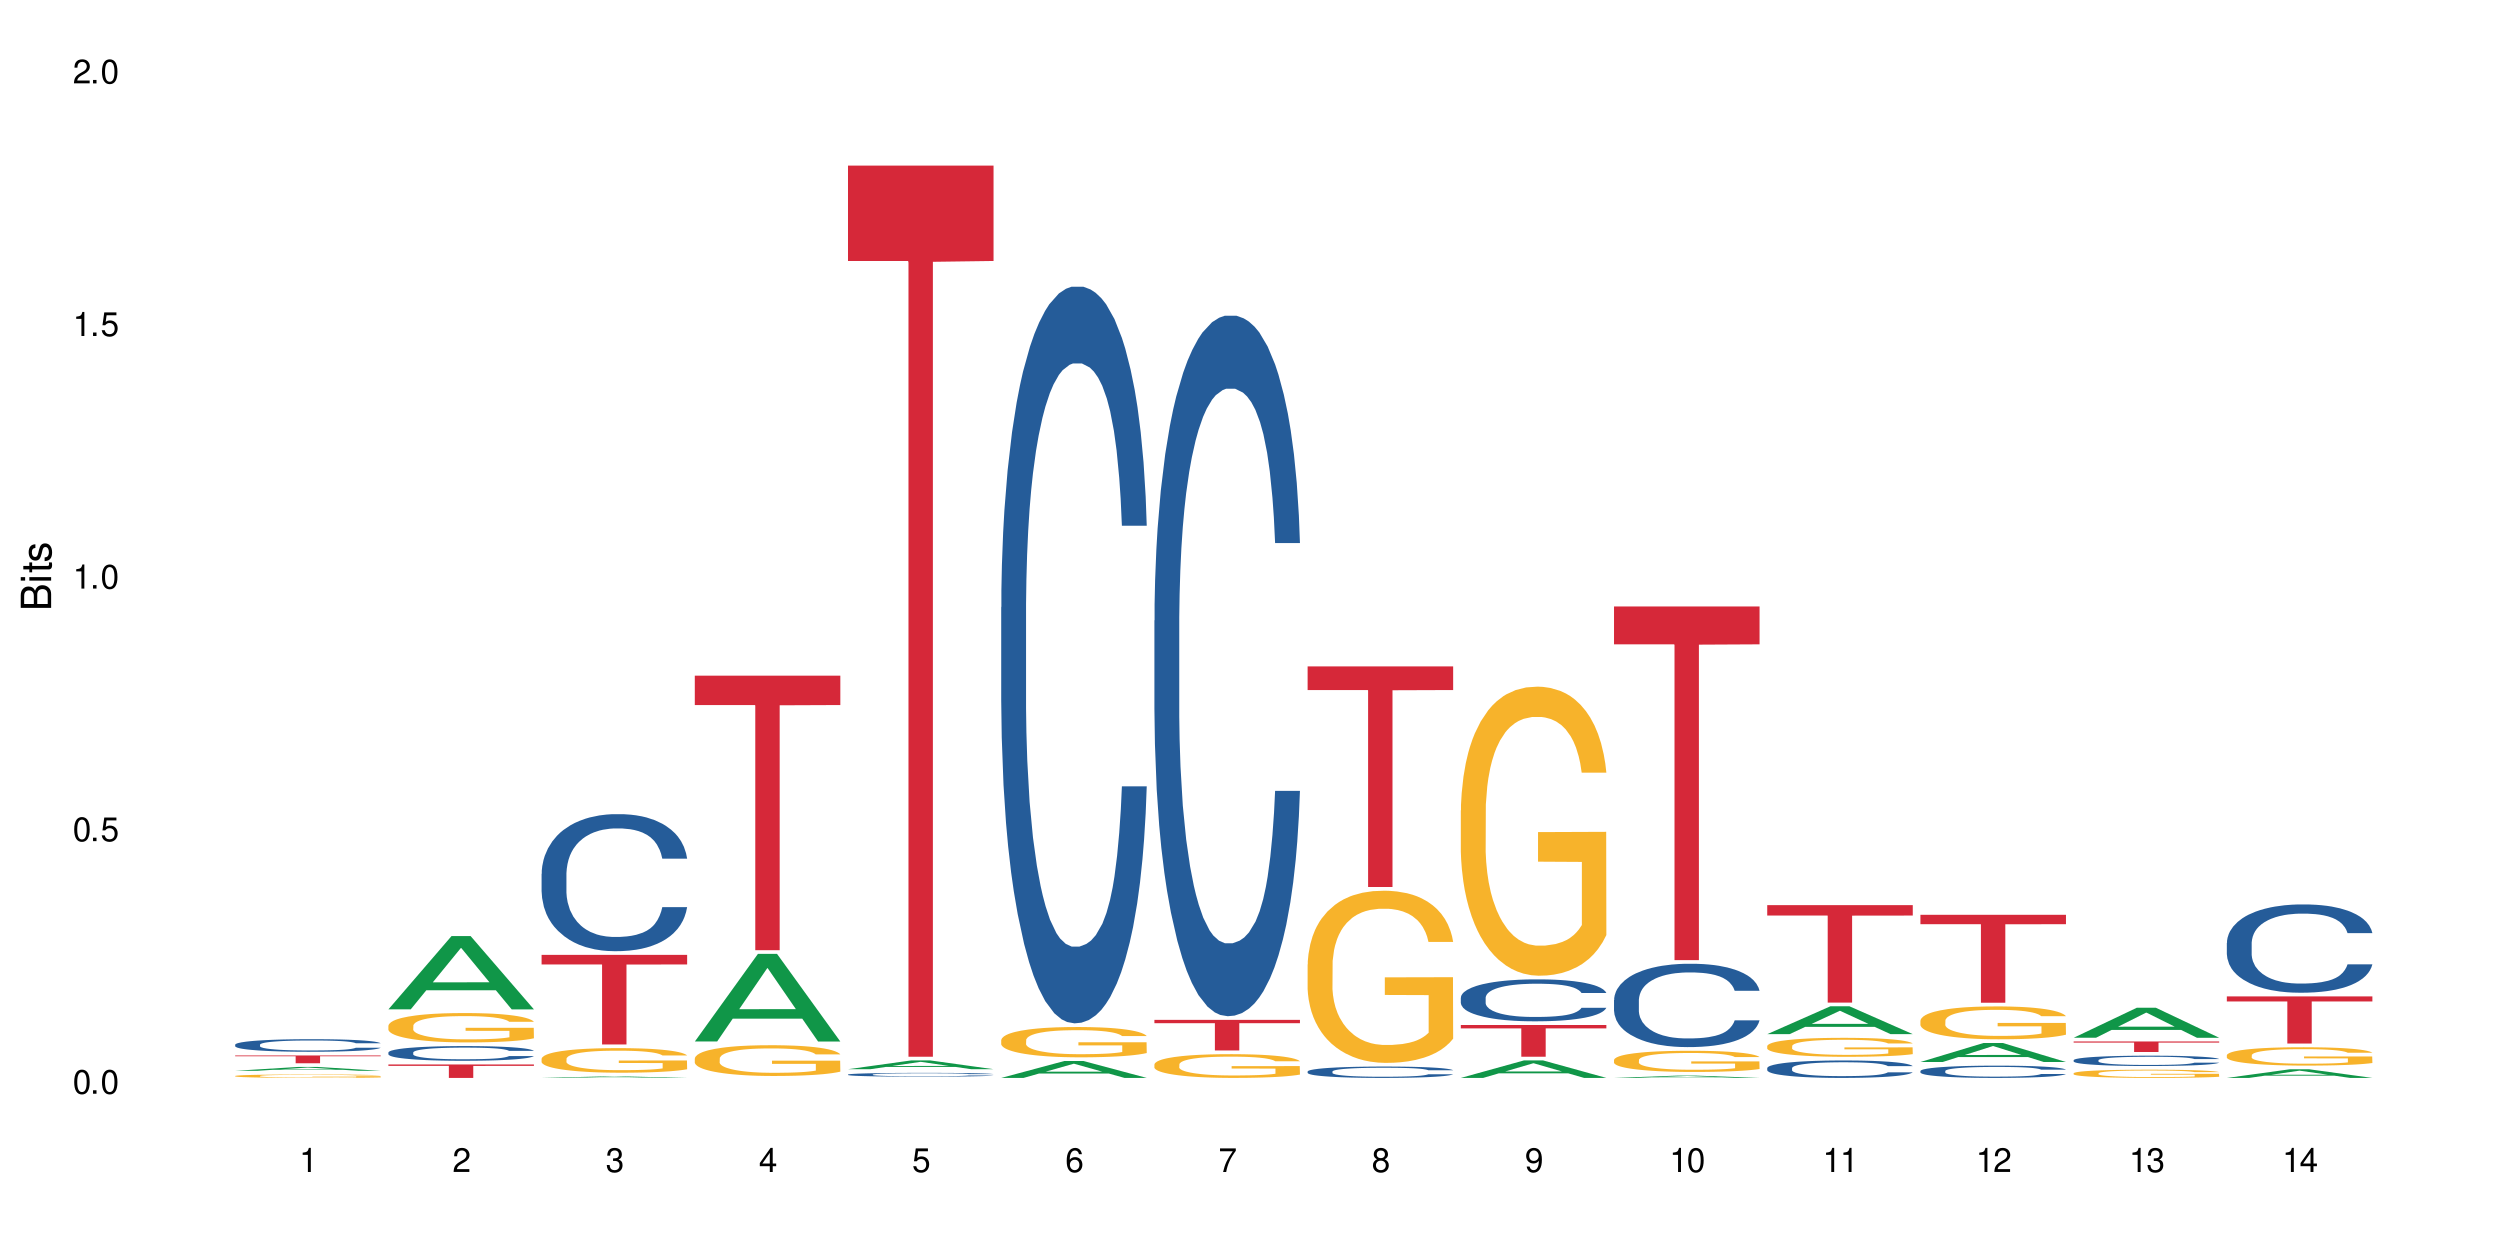 <?xml version="1.0" encoding="UTF-8"?>
<svg xmlns="http://www.w3.org/2000/svg" xmlns:xlink="http://www.w3.org/1999/xlink" width="720" height="360" viewBox="0 0 720 360">
<defs>
<g>
<g id="glyph-0-0">
</g>
<g id="glyph-0-1">
<path d="M 2.641 -6.938 C 2 -6.938 1.422 -6.656 1.078 -6.172 C 0.641 -5.562 0.406 -4.641 0.406 -3.359 C 0.406 -1.016 1.188 0.219 2.641 0.219 C 4.078 0.219 4.859 -1.016 4.859 -3.297 C 4.859 -4.641 4.656 -5.547 4.203 -6.172 C 3.844 -6.656 3.281 -6.938 2.641 -6.938 Z M 2.641 -6.188 C 3.547 -6.188 4 -5.25 4 -3.375 C 4 -1.406 3.562 -0.484 2.625 -0.484 C 1.734 -0.484 1.281 -1.438 1.281 -3.344 C 1.281 -5.25 1.734 -6.188 2.641 -6.188 Z M 2.641 -6.188 "/>
</g>
<g id="glyph-0-2">
<path d="M 1.828 -1 L 0.828 -1 L 0.828 0 L 1.828 0 Z M 1.828 -1 "/>
</g>
<g id="glyph-0-3">
<path d="M 4.562 -6.797 L 1.062 -6.797 L 0.547 -3.094 L 1.328 -3.094 C 1.719 -3.562 2.047 -3.734 2.578 -3.734 C 3.484 -3.734 4.062 -3.109 4.062 -2.094 C 4.062 -1.125 3.484 -0.531 2.578 -0.531 C 1.828 -0.531 1.375 -0.906 1.188 -1.672 L 0.328 -1.672 C 0.453 -1.109 0.547 -0.844 0.75 -0.594 C 1.125 -0.078 1.828 0.219 2.594 0.219 C 3.969 0.219 4.922 -0.781 4.922 -2.219 C 4.922 -3.562 4.031 -4.484 2.719 -4.484 C 2.25 -4.484 1.859 -4.359 1.469 -4.062 L 1.734 -5.969 L 4.562 -5.969 Z M 4.562 -6.797 "/>
</g>
<g id="glyph-0-4">
<path d="M 2.484 -4.938 L 2.484 0 L 3.328 0 L 3.328 -6.938 L 2.766 -6.938 C 2.469 -5.875 2.281 -5.734 0.984 -5.562 L 0.984 -4.938 Z M 2.484 -4.938 "/>
</g>
<g id="glyph-0-5">
<path d="M 4.859 -0.828 L 1.281 -0.828 C 1.359 -1.406 1.672 -1.781 2.5 -2.281 L 3.469 -2.828 C 4.406 -3.344 4.906 -4.062 4.906 -4.906 C 4.906 -5.484 4.672 -6.031 4.266 -6.406 C 3.859 -6.766 3.375 -6.938 2.719 -6.938 C 1.859 -6.938 1.219 -6.625 0.844 -6.031 C 0.609 -5.672 0.5 -5.234 0.484 -4.531 L 1.328 -4.531 C 1.359 -5.016 1.406 -5.281 1.531 -5.516 C 1.75 -5.938 2.188 -6.203 2.703 -6.203 C 3.469 -6.203 4.031 -5.641 4.031 -4.891 C 4.031 -4.344 3.719 -3.859 3.125 -3.516 L 2.234 -3 C 0.812 -2.172 0.406 -1.531 0.328 -0.016 L 4.859 -0.016 Z M 4.859 -0.828 "/>
</g>
<g id="glyph-0-6">
<path d="M 2.125 -3.188 L 2.578 -3.188 C 3.5 -3.188 3.984 -2.766 3.984 -1.922 C 3.984 -1.062 3.469 -0.531 2.594 -0.531 C 1.656 -0.531 1.203 -1 1.156 -2.016 L 0.312 -2.016 C 0.344 -1.453 0.438 -1.094 0.609 -0.781 C 0.953 -0.109 1.625 0.219 2.547 0.219 C 3.953 0.219 4.859 -0.625 4.859 -1.938 C 4.859 -2.828 4.516 -3.297 3.703 -3.594 C 4.344 -3.844 4.656 -4.328 4.656 -5.031 C 4.656 -6.219 3.875 -6.938 2.578 -6.938 C 1.203 -6.938 0.484 -6.172 0.453 -4.703 L 1.297 -4.703 C 1.312 -5.125 1.344 -5.359 1.453 -5.578 C 1.641 -5.969 2.062 -6.203 2.594 -6.203 C 3.344 -6.203 3.797 -5.75 3.797 -5 C 3.797 -4.516 3.609 -4.219 3.25 -4.047 C 3.016 -3.953 2.703 -3.922 2.125 -3.906 Z M 2.125 -3.188 "/>
</g>
<g id="glyph-0-7">
<path d="M 3.141 -1.672 L 3.141 0 L 3.984 0 L 3.984 -1.672 L 4.984 -1.672 L 4.984 -2.438 L 3.984 -2.438 L 3.984 -6.938 L 3.359 -6.938 L 0.266 -2.578 L 0.266 -1.672 Z M 3.141 -2.438 L 1 -2.438 L 3.141 -5.5 Z M 3.141 -2.438 "/>
</g>
<g id="glyph-0-8">
<path d="M 4.781 -5.125 C 4.609 -6.266 3.891 -6.938 2.844 -6.938 C 2.094 -6.938 1.422 -6.578 1.031 -5.953 C 0.594 -5.266 0.406 -4.422 0.406 -3.172 C 0.406 -2 0.578 -1.25 0.984 -0.641 C 1.359 -0.078 1.953 0.219 2.703 0.219 C 3.984 0.219 4.922 -0.75 4.922 -2.094 C 4.922 -3.375 4.062 -4.281 2.844 -4.281 C 2.172 -4.281 1.641 -4.031 1.281 -3.516 C 1.281 -5.234 1.828 -6.188 2.797 -6.188 C 3.391 -6.188 3.797 -5.797 3.938 -5.125 Z M 2.734 -3.531 C 3.547 -3.531 4.062 -2.953 4.062 -2.031 C 4.062 -1.156 3.484 -0.531 2.703 -0.531 C 1.922 -0.531 1.328 -1.188 1.328 -2.078 C 1.328 -2.938 1.906 -3.531 2.734 -3.531 Z M 2.734 -3.531 "/>
</g>
<g id="glyph-0-9">
<path d="M 4.984 -6.797 L 0.438 -6.797 L 0.438 -5.969 L 4.109 -5.969 C 2.5 -3.656 1.828 -2.234 1.328 0 L 2.219 0 C 2.594 -2.172 3.453 -4.047 4.984 -6.094 Z M 4.984 -6.797 "/>
</g>
<g id="glyph-0-10">
<path d="M 3.75 -3.656 C 4.469 -4.094 4.688 -4.438 4.688 -5.078 C 4.688 -6.172 3.844 -6.938 2.641 -6.938 C 1.438 -6.938 0.594 -6.172 0.594 -5.094 C 0.594 -4.438 0.812 -4.094 1.516 -3.656 C 0.734 -3.266 0.359 -2.703 0.359 -1.922 C 0.359 -0.656 1.281 0.219 2.641 0.219 C 3.984 0.219 4.922 -0.656 4.922 -1.922 C 4.922 -2.703 4.531 -3.266 3.75 -3.656 Z M 2.641 -6.188 C 3.359 -6.188 3.812 -5.75 3.812 -5.062 C 3.812 -4.406 3.344 -3.984 2.641 -3.984 C 1.922 -3.984 1.453 -4.406 1.453 -5.078 C 1.453 -5.75 1.922 -6.188 2.641 -6.188 Z M 2.641 -3.266 C 3.484 -3.266 4.062 -2.719 4.062 -1.906 C 4.062 -1.078 3.484 -0.531 2.625 -0.531 C 1.797 -0.531 1.219 -1.094 1.219 -1.906 C 1.219 -2.719 1.781 -3.266 2.641 -3.266 Z M 2.641 -3.266 "/>
</g>
<g id="glyph-0-11">
<path d="M 0.516 -1.578 C 0.672 -0.453 1.406 0.219 2.438 0.219 C 3.188 0.219 3.859 -0.141 4.266 -0.766 C 4.688 -1.453 4.891 -2.297 4.891 -3.547 C 4.891 -4.719 4.703 -5.453 4.312 -6.078 C 3.938 -6.641 3.344 -6.938 2.594 -6.938 C 1.297 -6.938 0.359 -5.969 0.359 -4.625 C 0.359 -3.344 1.234 -2.453 2.453 -2.453 C 3.094 -2.453 3.578 -2.672 4.016 -3.203 C 4 -1.484 3.469 -0.531 2.5 -0.531 C 1.906 -0.531 1.484 -0.906 1.359 -1.578 Z M 2.578 -6.203 C 3.375 -6.203 3.969 -5.531 3.969 -4.641 C 3.969 -3.797 3.391 -3.188 2.547 -3.188 C 1.734 -3.188 1.234 -3.766 1.234 -4.688 C 1.234 -5.562 1.797 -6.203 2.578 -6.203 Z M 2.578 -6.203 "/>
</g>
<g id="glyph-1-0">
</g>
<g id="glyph-1-1">
<path d="M 0 -0.953 L 0 -4.891 C 0 -5.719 -0.234 -6.344 -0.734 -6.797 C -1.188 -7.234 -1.812 -7.469 -2.5 -7.469 C -3.547 -7.469 -4.188 -7 -4.625 -5.875 C -4.984 -6.688 -5.625 -7.094 -6.531 -7.094 C -7.172 -7.094 -7.734 -6.859 -8.141 -6.391 C -8.562 -5.922 -8.75 -5.344 -8.75 -4.5 L -8.75 -0.953 Z M -4.984 -2.062 L -7.766 -2.062 L -7.766 -4.219 C -7.766 -4.844 -7.688 -5.203 -7.453 -5.5 C -7.219 -5.812 -6.859 -5.969 -6.375 -5.969 C -5.891 -5.969 -5.531 -5.812 -5.297 -5.5 C -5.062 -5.203 -4.984 -4.844 -4.984 -4.219 Z M -0.984 -2.062 L -4 -2.062 L -4 -4.781 C -4 -5.766 -3.438 -6.359 -2.484 -6.359 C -1.547 -6.359 -0.984 -5.766 -0.984 -4.781 Z M -0.984 -2.062 "/>
</g>
<g id="glyph-1-2">
<path d="M -6.281 -1.797 L -6.281 -0.797 L 0 -0.797 L 0 -1.797 Z M -8.75 -1.797 L -8.75 -0.797 L -7.484 -0.797 L -7.484 -1.797 Z M -8.75 -1.797 "/>
</g>
<g id="glyph-1-3">
<path d="M -6.281 -3.047 L -6.281 -2.016 L -8.016 -2.016 L -8.016 -1.016 L -6.281 -1.016 L -6.281 -0.172 L -5.469 -0.172 L -5.469 -1.016 L -0.719 -1.016 C -0.078 -1.016 0.281 -1.453 0.281 -2.234 C 0.281 -2.5 0.25 -2.719 0.188 -3.047 L -0.641 -3.047 C -0.609 -2.906 -0.594 -2.766 -0.594 -2.562 C -0.594 -2.141 -0.719 -2.016 -1.156 -2.016 L -5.469 -2.016 L -5.469 -3.047 Z M -6.281 -3.047 "/>
</g>
<g id="glyph-1-4">
<path d="M -4.531 -5.25 C -5.766 -5.25 -6.469 -4.422 -6.469 -2.969 C -6.469 -1.516 -5.719 -0.562 -4.547 -0.562 C -3.562 -0.562 -3.094 -1.062 -2.734 -2.562 L -2.516 -3.484 C -2.344 -4.188 -2.094 -4.469 -1.641 -4.469 C -1.047 -4.469 -0.641 -3.875 -0.641 -3 C -0.641 -2.453 -0.797 -2 -1.062 -1.75 C -1.25 -1.594 -1.422 -1.531 -1.875 -1.469 L -1.875 -0.406 C -0.422 -0.453 0.281 -1.266 0.281 -2.922 C 0.281 -4.5 -0.5 -5.516 -1.719 -5.516 C -2.656 -5.516 -3.172 -4.984 -3.469 -3.734 L -3.703 -2.766 C -3.891 -1.953 -4.156 -1.609 -4.594 -1.609 C -5.188 -1.609 -5.547 -2.125 -5.547 -2.938 C -5.547 -3.75 -5.203 -4.172 -4.531 -4.203 Z M -4.531 -5.25 "/>
</g>
</g>
</defs>
<rect x="-72" y="-36" width="864" height="432" fill="rgb(100%, 100%, 100%)" fill-opacity="1"/>
<path fill-rule="nonzero" fill="rgb(6.275%, 58.824%, 28.235%)" fill-opacity="1" d="M 67.73 308.387 L 67.777 308.387 L 85.914 307.273 L 91.422 307.273 L 109.648 308.391 L 103.242 308.391 L 98.676 308.098 L 78.656 308.098 L 74.18 308.387 L 67.73 308.387 L 80.582 307.977 L 96.84 307.977 L 88.734 307.457 L 88.645 307.453 L 88.555 307.457 L 80.539 307.977 L 80.582 307.977 Z M 67.73 308.387 "/>
<path fill-rule="nonzero" fill="rgb(14.51%, 36.078%, 60%)" fill-opacity="1" d="M 67.73 300.863 L 67.781 300.859 L 67.781 300.781 L 67.934 300.652 L 68.293 300.496 L 68.652 300.387 L 69.57 300.191 L 70.848 300 L 72.18 299.855 L 73.148 299.77 L 74.02 299.703 L 76.012 299.582 L 77.289 299.52 L 78.672 299.461 L 80.355 299.406 L 81.582 299.371 L 84.344 299.32 L 86.391 299.297 L 87.973 299.285 L 91.398 299.285 L 93.441 299.301 L 94.926 299.316 L 96.562 299.344 L 97.941 299.371 L 100.344 299.445 L 102.492 299.539 L 103.461 299.59 L 104.996 299.691 L 106.172 299.793 L 106.988 299.879 L 107.91 300 L 108.727 300.152 L 109.34 300.32 L 109.648 300.461 L 102.492 300.461 L 102.133 300.328 L 101.723 300.227 L 100.957 300.09 L 100.191 299.996 L 99.117 299.898 L 98.145 299.836 L 96.816 299.773 L 95.641 299.734 L 94.414 299.703 L 93.238 299.684 L 90.988 299.664 L 88.383 299.664 L 87.41 299.672 L 85.418 299.695 L 84.344 299.719 L 82.812 299.766 L 81.738 299.809 L 80.461 299.875 L 79.59 299.934 L 78.516 300.02 L 77.75 300.094 L 76.883 300.203 L 76.371 300.285 L 75.91 300.379 L 75.5 300.488 L 75.195 300.605 L 74.988 300.727 L 74.887 300.848 L 74.887 301.359 L 74.988 301.48 L 75.246 301.617 L 75.91 301.82 L 76.883 301.996 L 78.004 302.137 L 79.078 302.234 L 79.691 302.281 L 80.512 302.336 L 81.789 302.402 L 83.629 302.469 L 84.703 302.492 L 86.34 302.52 L 88.023 302.535 L 90.273 302.535 L 92.27 302.52 L 93.598 302.504 L 94.977 302.477 L 96.867 302.422 L 98.043 302.367 L 99.066 302.305 L 99.832 302.242 L 100.344 302.188 L 101.109 302.086 L 101.723 301.973 L 102.184 301.855 L 102.492 301.746 L 109.648 301.746 L 109.34 301.879 L 108.883 302.008 L 108.422 302.102 L 107.707 302.219 L 106.887 302.32 L 105.711 302.438 L 104.742 302.512 L 103.461 302.598 L 102.285 302.66 L 101.008 302.715 L 99.117 302.781 L 97.891 302.816 L 96.562 302.844 L 94.977 302.871 L 92.984 302.895 L 90.836 302.906 L 88.844 302.91 L 86.695 302.906 L 85.109 302.891 L 83.016 302.863 L 80.41 302.801 L 78.516 302.738 L 77.035 302.676 L 75.758 302.609 L 74.324 302.52 L 72.484 302.375 L 71.359 302.262 L 70.594 302.168 L 69.723 302.039 L 69.109 301.922 L 68.395 301.738 L 67.883 301.504 L 67.73 301.32 Z M 67.73 300.863 "/>
<path fill-rule="nonzero" fill="rgb(96.863%, 70.196%, 16.863%)" fill-opacity="1" d="M 67.73 309.871 L 67.781 309.871 L 67.781 309.852 L 67.988 309.812 L 68.496 309.754 L 69.164 309.707 L 69.879 309.672 L 70.34 309.652 L 71.105 309.625 L 71.77 309.605 L 73.457 309.562 L 75.602 309.527 L 76.777 309.512 L 78.109 309.496 L 80 309.477 L 80.867 309.469 L 83.527 309.457 L 86.543 309.445 L 91.398 309.445 L 93.496 309.449 L 96.355 309.457 L 97.992 309.469 L 99.27 309.477 L 100.602 309.488 L 102.234 309.508 L 103.77 309.527 L 104.996 309.551 L 106.223 309.578 L 107.246 309.605 L 108.113 309.641 L 108.883 309.676 L 109.34 309.711 L 109.648 309.742 L 102.543 309.742 L 102.133 309.711 L 101.672 309.684 L 100.906 309.656 L 100.141 309.633 L 99.375 309.617 L 97.941 309.59 L 96.715 309.578 L 95.18 309.562 L 93.699 309.555 L 92.012 309.551 L 88.281 309.551 L 85.828 309.555 L 84.395 309.562 L 83.375 309.57 L 81.941 309.582 L 81.074 309.594 L 80.562 309.602 L 79.027 309.629 L 78.004 309.656 L 77.445 309.672 L 76.727 309.699 L 76.215 309.727 L 75.652 309.762 L 75.348 309.789 L 74.938 309.852 L 74.887 310.016 L 75.039 310.047 L 75.348 310.086 L 75.758 310.117 L 76.371 310.152 L 76.984 310.18 L 78.059 310.215 L 78.977 310.238 L 79.691 310.254 L 81.074 310.277 L 81.637 310.289 L 82.965 310.305 L 84.344 310.316 L 86.031 310.328 L 87.309 310.332 L 89.355 310.336 L 91.961 310.336 L 95.027 310.332 L 96.969 310.324 L 98.301 310.316 L 99.168 310.312 L 100.242 310.301 L 101.008 310.293 L 101.723 310.281 L 102.594 310.266 L 102.594 310.047 L 89.969 310.047 L 89.969 309.945 L 109.598 309.945 L 109.648 310.301 L 108.574 310.324 L 107.246 310.348 L 105.969 310.367 L 104.637 310.383 L 102.746 310.398 L 101.215 310.41 L 98.863 310.422 L 96.715 310.434 L 94.465 310.438 L 92.473 310.441 L 90.121 310.441 L 88.023 310.438 L 85.777 310.434 L 83.988 310.426 L 82.352 310.418 L 80.715 310.406 L 78.672 310.387 L 77.34 310.371 L 75.961 310.352 L 74.582 310.328 L 73.355 310.305 L 72.535 310.285 L 71.719 310.262 L 70.848 310.234 L 70.031 310.207 L 69.418 310.176 L 68.855 310.145 L 68.445 310.113 L 68.039 310.074 L 67.832 310.043 L 67.73 310.012 Z M 67.73 309.871 "/>
<path fill-rule="nonzero" fill="rgb(83.922%, 15.686%, 22.353%)" fill-opacity="1" d="M 67.73 303.965 L 109.648 303.965 L 109.648 304.207 L 92.18 304.211 L 92.18 306.219 L 85.148 306.219 L 85.148 304.211 L 85.047 304.207 L 67.73 304.207 Z M 67.73 303.965 "/>
<path fill-rule="nonzero" fill="rgb(6.275%, 58.824%, 28.235%)" fill-opacity="1" d="M 111.855 290.684 L 111.898 290.66 L 130.035 269.594 L 135.543 269.594 L 153.77 290.703 L 147.367 290.703 L 142.801 285.191 L 122.781 285.191 L 118.301 290.684 L 111.855 290.684 L 124.707 282.914 L 140.961 282.895 L 132.855 273.043 L 132.766 273.023 L 132.68 273.082 L 124.66 282.895 L 124.707 282.914 Z M 111.855 290.684 "/>
<path fill-rule="nonzero" fill="rgb(14.51%, 36.078%, 60%)" fill-opacity="1" d="M 111.855 303.117 L 111.906 303.113 L 111.906 303.02 L 112.059 302.871 L 112.418 302.688 L 112.773 302.559 L 113.695 302.332 L 114.973 302.109 L 116.301 301.938 L 117.273 301.84 L 118.141 301.762 L 120.137 301.617 L 121.414 301.543 L 122.793 301.48 L 124.48 301.414 L 125.707 301.375 L 128.469 301.312 L 130.512 301.285 L 132.098 301.273 L 135.523 301.273 L 137.566 301.289 L 139.047 301.309 L 140.684 301.34 L 142.066 301.375 L 144.469 301.461 L 146.613 301.566 L 147.586 301.629 L 149.117 301.75 L 150.293 301.867 L 151.113 301.965 L 152.031 302.109 L 152.852 302.285 L 153.465 302.48 L 153.77 302.648 L 146.613 302.648 L 146.258 302.492 L 145.848 302.371 L 145.082 302.215 L 144.312 302.102 L 143.242 301.988 L 142.27 301.918 L 140.941 301.844 L 139.766 301.797 L 138.539 301.762 L 137.363 301.738 L 135.113 301.715 L 132.504 301.715 L 131.535 301.723 L 129.539 301.754 L 128.469 301.781 L 126.934 301.836 L 125.859 301.887 L 124.582 301.961 L 123.715 302.027 L 122.641 302.129 L 121.875 302.219 L 121.004 302.344 L 120.492 302.441 L 120.031 302.551 L 119.625 302.68 L 119.316 302.812 L 119.113 302.957 L 119.012 303.098 L 119.012 303.695 L 119.113 303.836 L 119.367 303.996 L 120.031 304.234 L 121.004 304.438 L 122.129 304.602 L 123.203 304.719 L 123.816 304.77 L 124.633 304.832 L 125.91 304.91 L 127.75 304.988 L 128.824 305.02 L 130.461 305.051 L 132.148 305.066 L 134.398 305.066 L 136.391 305.051 L 137.719 305.031 L 139.102 305 L 140.992 304.934 L 142.168 304.871 L 143.188 304.797 L 143.957 304.727 L 144.469 304.664 L 145.234 304.543 L 145.848 304.41 L 146.309 304.277 L 146.613 304.145 L 153.77 304.145 L 153.465 304.301 L 153.004 304.449 L 152.543 304.562 L 151.828 304.699 L 151.012 304.816 L 149.836 304.953 L 148.863 305.043 L 147.586 305.141 L 146.41 305.211 L 145.133 305.277 L 143.242 305.355 L 142.012 305.395 L 140.684 305.43 L 139.102 305.461 L 137.105 305.488 L 134.961 305.504 L 132.965 305.508 L 130.82 305.5 L 129.234 305.484 L 127.137 305.449 L 124.531 305.379 L 122.641 305.305 L 121.156 305.23 L 119.879 305.152 L 118.449 305.051 L 116.609 304.879 L 115.484 304.746 L 114.715 304.641 L 113.848 304.488 L 113.234 304.352 L 112.52 304.137 L 112.008 303.863 L 111.855 303.648 Z M 111.855 303.117 "/>
<path fill-rule="nonzero" fill="rgb(96.863%, 70.196%, 16.863%)" fill-opacity="1" d="M 111.855 295.383 L 111.906 295.375 L 111.906 295.219 L 112.109 294.871 L 112.621 294.391 L 113.285 293.996 L 114 293.688 L 114.461 293.527 L 115.227 293.293 L 115.891 293.125 L 117.578 292.777 L 119.727 292.453 L 120.902 292.312 L 122.23 292.184 L 124.121 292.035 L 124.992 291.98 L 127.648 291.855 L 130.664 291.781 L 133.988 291.758 L 135.523 291.766 L 137.617 291.797 L 140.48 291.879 L 142.117 291.957 L 143.395 292.035 L 144.723 292.137 L 146.359 292.289 L 147.891 292.477 L 149.117 292.66 L 150.348 292.895 L 151.367 293.141 L 152.238 293.41 L 153.004 293.734 L 153.465 294.004 L 153.77 294.277 L 146.664 294.277 L 146.258 294.004 L 145.797 293.797 L 145.031 293.543 L 144.262 293.355 L 143.496 293.211 L 142.066 293.008 L 140.84 292.887 L 139.305 292.777 L 137.82 292.707 L 136.137 292.66 L 135.113 292.645 L 132.402 292.645 L 129.949 292.699 L 128.52 292.762 L 127.496 292.824 L 126.066 292.938 L 125.195 293.031 L 124.684 293.094 L 123.152 293.332 L 122.129 293.551 L 121.566 293.695 L 120.852 293.93 L 120.34 294.137 L 119.777 294.445 L 119.469 294.68 L 119.062 295.203 L 119.012 296.594 L 119.164 296.887 L 119.469 297.203 L 119.879 297.484 L 120.492 297.777 L 121.105 298 L 122.18 298.301 L 123.102 298.504 L 123.816 298.633 L 125.195 298.844 L 125.758 298.914 L 127.086 299.051 L 128.469 299.16 L 130.152 299.254 L 131.434 299.301 L 133.477 299.336 L 136.082 299.336 L 139.152 299.293 L 141.094 299.23 L 142.422 299.168 L 143.293 299.113 L 144.363 299.027 L 145.133 298.953 L 145.848 298.867 L 146.715 298.734 L 146.715 296.887 L 134.09 296.879 L 134.09 296.016 L 153.719 296.008 L 153.77 299.027 L 152.699 299.238 L 151.367 299.438 L 150.09 299.594 L 148.762 299.723 L 146.871 299.871 L 145.336 299.965 L 142.984 300.07 L 140.84 300.141 L 138.59 300.188 L 136.594 300.211 L 134.242 300.219 L 132.148 300.203 L 129.898 300.156 L 128.109 300.094 L 126.473 300.02 L 124.84 299.918 L 122.793 299.754 L 121.465 299.625 L 120.082 299.461 L 118.703 299.27 L 117.477 299.059 L 116.66 298.898 L 115.84 298.711 L 114.973 298.48 L 114.152 298.219 L 113.539 297.977 L 112.98 297.707 L 112.57 297.453 L 112.16 297.105 L 111.957 296.828 L 111.855 296.586 Z M 111.855 295.383 "/>
<path fill-rule="nonzero" fill="rgb(83.922%, 15.686%, 22.353%)" fill-opacity="1" d="M 111.855 306.562 L 153.77 306.562 L 153.77 306.977 L 136.301 306.98 L 136.301 310.441 L 129.273 310.441 L 129.273 306.984 L 129.172 306.977 L 111.855 306.977 Z M 111.855 306.562 "/>
<path fill-rule="nonzero" fill="rgb(6.275%, 58.824%, 28.235%)" fill-opacity="1" d="M 155.977 310.441 L 156.023 310.441 L 174.16 310 L 179.668 310 L 197.895 310.441 L 191.488 310.441 L 186.922 310.324 L 166.902 310.324 L 162.426 310.441 L 155.977 310.441 L 168.828 310.277 L 185.086 310.277 L 176.98 310.07 L 176.801 310.07 L 168.785 310.277 L 168.828 310.277 Z M 155.977 310.441 "/>
<path fill-rule="nonzero" fill="rgb(14.51%, 36.078%, 60%)" fill-opacity="1" d="M 155.977 251.656 L 156.027 251.621 L 156.027 250.758 L 156.18 249.387 L 156.539 247.652 L 156.898 246.465 L 157.816 244.336 L 159.094 242.281 L 160.426 240.691 L 161.395 239.754 L 162.266 239.035 L 164.258 237.699 L 165.535 237.012 L 166.918 236.402 L 168.602 235.789 L 169.828 235.426 L 172.59 234.848 L 174.637 234.598 L 176.219 234.488 L 179.645 234.488 L 181.688 234.633 L 183.172 234.812 L 184.809 235.102 L 186.188 235.426 L 188.59 236.219 L 190.738 237.23 L 191.707 237.809 L 193.242 238.926 L 194.418 240.008 L 195.234 240.945 L 196.156 242.281 L 196.973 243.902 L 197.586 245.742 L 197.895 247.293 L 190.738 247.293 L 190.379 245.852 L 189.969 244.734 L 189.203 243.254 L 188.438 242.207 L 187.363 241.16 L 186.391 240.477 L 185.062 239.789 L 183.887 239.359 L 182.66 239.035 L 181.484 238.816 L 179.234 238.602 L 176.629 238.602 L 175.656 238.672 L 173.664 238.961 L 172.59 239.215 L 171.059 239.719 L 169.984 240.188 L 168.707 240.91 L 167.836 241.523 L 166.762 242.461 L 165.996 243.289 L 165.129 244.48 L 164.617 245.383 L 164.156 246.391 L 163.746 247.582 L 163.441 248.844 L 163.234 250.18 L 163.133 251.477 L 163.133 257.07 L 163.234 258.367 L 163.492 259.883 L 164.156 262.082 L 165.129 263.992 L 166.25 265.508 L 167.324 266.59 L 167.938 267.098 L 168.758 267.672 L 170.035 268.395 L 171.875 269.117 L 172.949 269.402 L 174.582 269.691 L 176.27 269.836 L 178.52 269.836 L 180.512 269.691 L 181.844 269.512 L 183.223 269.223 L 185.113 268.609 L 186.289 268.035 L 187.312 267.348 L 188.078 266.664 L 188.59 266.086 L 189.355 264.969 L 189.969 263.742 L 190.43 262.48 L 190.738 261.254 L 197.895 261.254 L 197.586 262.695 L 197.129 264.102 L 196.668 265.148 L 195.953 266.41 L 195.133 267.527 L 193.957 268.793 L 192.988 269.621 L 191.707 270.523 L 190.531 271.207 L 189.254 271.82 L 187.363 272.543 L 186.137 272.902 L 184.809 273.227 L 183.223 273.516 L 181.23 273.77 L 179.082 273.914 L 177.09 273.949 L 174.941 273.875 L 173.355 273.734 L 171.262 273.406 L 168.652 272.758 L 166.762 272.074 L 165.281 271.387 L 164.004 270.668 L 162.57 269.691 L 160.73 268.105 L 159.605 266.879 L 158.84 265.871 L 157.969 264.461 L 157.355 263.199 L 156.641 261.18 L 156.129 258.621 L 155.977 256.637 Z M 155.977 251.656 "/>
<path fill-rule="nonzero" fill="rgb(96.863%, 70.196%, 16.863%)" fill-opacity="1" d="M 155.977 304.895 L 156.027 304.887 L 156.027 304.758 L 156.234 304.465 L 156.742 304.066 L 157.41 303.734 L 158.125 303.477 L 158.582 303.34 L 159.352 303.145 L 160.016 303.004 L 161.703 302.711 L 163.848 302.441 L 165.023 302.324 L 166.355 302.215 L 168.246 302.09 L 169.113 302.047 L 171.773 301.941 L 174.789 301.879 L 178.109 301.859 L 179.645 301.863 L 181.742 301.891 L 184.602 301.961 L 186.238 302.027 L 187.516 302.09 L 188.848 302.176 L 190.48 302.305 L 192.016 302.461 L 193.242 302.617 L 194.469 302.809 L 195.492 303.016 L 196.359 303.242 L 197.129 303.516 L 197.586 303.742 L 197.895 303.969 L 190.789 303.969 L 190.379 303.742 L 189.918 303.566 L 189.152 303.352 L 188.387 303.199 L 187.617 303.074 L 186.188 302.906 L 184.961 302.805 L 183.426 302.711 L 181.945 302.656 L 180.258 302.617 L 179.234 302.602 L 176.527 302.602 L 174.074 302.648 L 172.641 302.699 L 171.617 302.75 L 170.188 302.848 L 169.32 302.926 L 168.809 302.977 L 167.273 303.18 L 166.25 303.359 L 165.688 303.484 L 164.973 303.676 L 164.461 303.852 L 163.898 304.109 L 163.594 304.305 L 163.184 304.746 L 163.133 305.91 L 163.285 306.156 L 163.594 306.422 L 164.004 306.652 L 164.617 306.898 L 165.23 307.086 L 166.305 307.34 L 167.223 307.508 L 167.938 307.617 L 169.32 307.793 L 169.883 307.852 L 171.211 307.969 L 172.59 308.059 L 174.277 308.137 L 175.555 308.176 L 177.602 308.207 L 180.207 308.207 L 183.273 308.168 L 185.215 308.117 L 186.547 308.062 L 187.414 308.02 L 188.488 307.949 L 189.254 307.883 L 189.969 307.812 L 190.84 307.703 L 190.84 306.156 L 178.215 306.148 L 178.215 305.426 L 197.844 305.418 L 197.895 307.949 L 196.82 308.121 L 195.492 308.289 L 194.215 308.418 L 192.883 308.531 L 190.992 308.652 L 189.461 308.73 L 187.109 308.82 L 184.961 308.879 L 182.711 308.918 L 180.719 308.938 L 178.367 308.945 L 176.27 308.93 L 174.023 308.891 L 172.234 308.84 L 170.598 308.777 L 168.961 308.691 L 166.918 308.555 L 165.586 308.445 L 164.207 308.309 L 162.828 308.148 L 161.602 307.973 L 160.781 307.836 L 159.965 307.684 L 159.094 307.488 L 158.277 307.27 L 157.664 307.066 L 157.102 306.84 L 156.691 306.629 L 156.285 306.336 L 156.078 306.102 L 155.977 305.902 Z M 155.977 304.895 "/>
<path fill-rule="nonzero" fill="rgb(83.922%, 15.686%, 22.353%)" fill-opacity="1" d="M 155.977 275.004 L 197.895 275.004 L 197.895 277.766 L 180.426 277.789 L 180.426 300.805 L 173.395 300.805 L 173.395 277.812 L 173.293 277.766 L 155.977 277.766 Z M 155.977 275.004 "/>
<path fill-rule="nonzero" fill="rgb(6.275%, 58.824%, 28.235%)" fill-opacity="1" d="M 200.102 299.941 L 200.145 299.918 L 218.281 274.719 L 223.789 274.719 L 242.016 299.965 L 235.613 299.965 L 231.047 293.375 L 211.027 293.375 L 206.547 299.941 L 200.102 299.941 L 212.953 290.648 L 229.207 290.625 L 221.102 278.844 L 221.012 278.82 L 220.926 278.891 L 212.906 290.625 L 212.953 290.648 Z M 200.102 299.941 "/>
<path fill-rule="nonzero" fill="rgb(96.863%, 70.196%, 16.863%)" fill-opacity="1" d="M 200.102 304.816 L 200.152 304.809 L 200.152 304.648 L 200.355 304.281 L 200.867 303.781 L 201.531 303.367 L 202.246 303.043 L 202.707 302.875 L 203.473 302.633 L 204.137 302.453 L 205.824 302.09 L 207.973 301.75 L 209.148 301.602 L 210.477 301.465 L 212.367 301.312 L 213.238 301.254 L 215.895 301.125 L 218.91 301.043 L 222.234 301.02 L 223.77 301.027 L 225.863 301.062 L 228.727 301.148 L 230.363 301.23 L 231.641 301.312 L 232.969 301.418 L 234.605 301.578 L 236.137 301.773 L 237.363 301.969 L 238.594 302.211 L 239.613 302.469 L 240.484 302.754 L 241.25 303.094 L 241.711 303.375 L 242.016 303.66 L 234.91 303.66 L 234.504 303.375 L 234.043 303.156 L 233.277 302.891 L 232.508 302.695 L 231.742 302.543 L 230.312 302.332 L 229.082 302.203 L 227.551 302.09 L 226.066 302.016 L 224.383 301.969 L 223.359 301.949 L 220.648 301.949 L 218.195 302.008 L 216.766 302.074 L 215.742 302.137 L 214.312 302.258 L 213.441 302.355 L 212.93 302.422 L 211.398 302.672 L 210.375 302.898 L 209.812 303.051 L 209.098 303.293 L 208.586 303.512 L 208.023 303.836 L 207.715 304.078 L 207.309 304.629 L 207.258 306.086 L 207.41 306.395 L 207.715 306.727 L 208.125 307.02 L 208.738 307.324 L 209.352 307.562 L 210.426 307.875 L 211.348 308.086 L 212.062 308.223 L 213.441 308.441 L 214.004 308.516 L 215.332 308.66 L 216.715 308.773 L 218.398 308.871 L 219.68 308.922 L 221.723 308.961 L 224.328 308.961 L 227.398 308.914 L 229.34 308.848 L 230.668 308.781 L 231.539 308.727 L 232.609 308.637 L 233.379 308.555 L 234.094 308.469 L 234.961 308.328 L 234.961 306.395 L 222.336 306.387 L 222.336 305.48 L 241.965 305.473 L 242.016 308.637 L 240.941 308.855 L 239.613 309.066 L 238.336 309.227 L 237.008 309.367 L 235.117 309.52 L 233.582 309.617 L 231.23 309.73 L 229.082 309.805 L 226.836 309.852 L 224.84 309.875 L 222.488 309.883 L 220.395 309.867 L 218.145 309.82 L 216.355 309.754 L 214.719 309.672 L 213.082 309.566 L 211.039 309.398 L 209.711 309.262 L 208.328 309.09 L 206.949 308.887 L 205.723 308.668 L 204.906 308.5 L 204.086 308.305 L 203.219 308.062 L 202.398 307.789 L 201.785 307.535 L 201.223 307.254 L 200.816 306.984 L 200.406 306.621 L 200.203 306.332 L 200.102 306.078 Z M 200.102 304.816 "/>
<path fill-rule="nonzero" fill="rgb(83.922%, 15.686%, 22.353%)" fill-opacity="1" d="M 200.102 194.59 L 242.016 194.59 L 242.016 203.051 L 224.547 203.125 L 224.547 273.664 L 217.52 273.664 L 217.52 203.199 L 217.418 203.051 L 200.102 203.051 Z M 200.102 194.59 "/>
<path fill-rule="nonzero" fill="rgb(6.275%, 58.824%, 28.235%)" fill-opacity="1" d="M 244.223 307.93 L 244.27 307.926 L 262.406 305.402 L 267.914 305.402 L 286.141 307.934 L 279.734 307.934 L 275.168 307.273 L 255.148 307.273 L 250.672 307.93 L 244.223 307.93 L 257.074 307 L 273.332 306.996 L 265.227 305.816 L 265.137 305.812 L 265.047 305.82 L 257.031 306.996 L 257.074 307 Z M 244.223 307.93 "/>
<path fill-rule="nonzero" fill="rgb(14.51%, 36.078%, 60%)" fill-opacity="1" d="M 244.223 309.465 L 244.273 309.461 L 244.273 309.438 L 244.426 309.402 L 244.785 309.352 L 245.145 309.32 L 246.062 309.262 L 247.34 309.203 L 248.672 309.16 L 249.641 309.133 L 250.512 309.113 L 252.504 309.078 L 253.781 309.059 L 255.164 309.039 L 256.848 309.023 L 258.074 309.012 L 260.836 308.996 L 262.883 308.992 L 264.465 308.988 L 267.891 308.988 L 269.934 308.992 L 271.418 308.996 L 273.055 309.004 L 274.434 309.012 L 276.836 309.035 L 278.984 309.062 L 279.953 309.078 L 281.488 309.109 L 282.664 309.141 L 283.48 309.168 L 284.402 309.203 L 285.219 309.25 L 285.832 309.301 L 286.141 309.344 L 278.984 309.344 L 278.625 309.301 L 278.215 309.273 L 277.449 309.23 L 276.684 309.203 L 275.609 309.172 L 274.637 309.152 L 273.309 309.133 L 272.133 309.121 L 270.906 309.113 L 269.73 309.109 L 267.48 309.102 L 263.902 309.102 L 261.91 309.113 L 260.836 309.117 L 259.305 309.133 L 258.23 309.145 L 256.953 309.164 L 256.082 309.184 L 255.008 309.207 L 254.242 309.23 L 253.371 309.266 L 252.863 309.289 L 252.402 309.316 L 251.992 309.352 L 251.688 309.387 L 251.48 309.422 L 251.379 309.457 L 251.379 309.613 L 251.48 309.648 L 251.738 309.691 L 252.402 309.754 L 253.371 309.805 L 254.496 309.848 L 255.57 309.879 L 256.184 309.891 L 257.004 309.91 L 258.281 309.93 L 260.121 309.949 L 261.195 309.957 L 262.828 309.965 L 264.516 309.969 L 266.766 309.969 L 268.758 309.965 L 270.09 309.961 L 271.469 309.953 L 273.359 309.934 L 274.535 309.918 L 275.559 309.898 L 276.324 309.879 L 276.836 309.863 L 277.602 309.832 L 278.215 309.801 L 278.676 309.766 L 278.984 309.73 L 286.141 309.73 L 285.832 309.77 L 285.371 309.809 L 284.914 309.84 L 284.195 309.875 L 283.379 309.906 L 282.203 309.941 L 281.23 309.961 L 279.953 309.988 L 278.777 310.008 L 277.5 310.023 L 275.609 310.043 L 274.383 310.055 L 273.055 310.062 L 271.469 310.07 L 269.477 310.078 L 267.328 310.082 L 263.188 310.082 L 261.602 310.078 L 259.508 310.066 L 256.898 310.051 L 255.008 310.031 L 253.527 310.012 L 252.25 309.992 L 250.816 309.965 L 248.977 309.922 L 247.852 309.887 L 247.086 309.859 L 246.215 309.82 L 245.602 309.785 L 244.887 309.727 L 244.375 309.656 L 244.223 309.602 Z M 244.223 309.465 "/>
<path fill-rule="nonzero" fill="rgb(83.922%, 15.686%, 22.353%)" fill-opacity="1" d="M 244.223 47.688 L 286.141 47.688 L 286.141 75.16 L 268.672 75.402 L 268.672 304.348 L 261.641 304.348 L 261.641 75.645 L 261.539 75.16 L 244.223 75.16 Z M 244.223 47.688 "/>
<path fill-rule="nonzero" fill="rgb(6.275%, 58.824%, 28.235%)" fill-opacity="1" d="M 288.348 310.438 L 288.391 310.434 L 306.527 305.566 L 312.035 305.566 L 330.262 310.441 L 323.859 310.441 L 319.289 309.168 L 299.273 309.168 L 294.793 310.438 L 288.348 310.438 L 301.199 308.641 L 317.453 308.637 L 309.348 306.363 L 309.258 306.359 L 309.172 306.371 L 301.152 308.637 L 301.199 308.641 Z M 288.348 310.438 "/>
<path fill-rule="nonzero" fill="rgb(14.51%, 36.078%, 60%)" fill-opacity="1" d="M 288.348 174.883 L 288.398 174.691 L 288.398 170.035 L 288.551 162.668 L 288.906 153.359 L 289.266 146.961 L 290.188 135.52 L 291.465 124.465 L 292.793 115.934 L 293.766 110.891 L 294.633 107.012 L 296.629 99.836 L 297.906 96.152 L 299.285 92.855 L 300.973 89.559 L 302.199 87.621 L 304.961 84.516 L 307.004 83.16 L 308.59 82.578 L 312.012 82.578 L 314.059 83.355 L 315.539 84.324 L 317.176 85.875 L 318.559 87.621 L 320.961 91.887 L 323.105 97.316 L 324.078 100.418 L 325.609 106.43 L 326.785 112.246 L 327.605 117.289 L 328.523 124.465 L 329.344 133.191 L 329.957 143.082 L 330.262 151.418 L 323.105 151.418 L 322.75 143.664 L 322.34 137.652 L 321.574 129.699 L 320.805 124.078 L 319.73 118.453 L 318.762 114.77 L 317.434 111.086 L 316.258 108.758 L 315.031 107.012 L 313.855 105.848 L 311.605 104.684 L 308.996 104.684 L 308.027 105.074 L 306.031 106.625 L 304.961 107.98 L 303.426 110.695 L 302.352 113.219 L 301.074 117.098 L 300.207 120.391 L 299.133 125.434 L 298.363 129.895 L 297.496 136.293 L 296.984 141.141 L 296.523 146.57 L 296.117 152.969 L 295.809 159.758 L 295.605 166.934 L 295.504 173.914 L 295.504 203.973 L 295.605 210.953 L 295.859 219.098 L 296.523 230.926 L 297.496 241.203 L 298.621 249.348 L 299.695 255.164 L 300.309 257.879 L 301.125 260.984 L 302.402 264.863 L 304.242 268.738 L 305.316 270.293 L 306.953 271.844 L 308.641 272.617 L 310.891 272.617 L 312.883 271.844 L 314.211 270.875 L 315.594 269.32 L 317.484 266.023 L 318.66 262.922 L 319.68 259.238 L 320.449 255.555 L 320.961 252.449 L 321.727 246.441 L 322.34 239.848 L 322.801 233.059 L 323.105 226.465 L 330.262 226.465 L 329.957 234.223 L 329.496 241.785 L 329.035 247.41 L 328.32 254.195 L 327.504 260.207 L 326.328 266.996 L 325.355 271.453 L 324.078 276.305 L 322.902 279.988 L 321.625 283.285 L 319.73 287.164 L 318.504 289.102 L 317.176 290.848 L 315.594 292.398 L 313.598 293.754 L 311.453 294.531 L 309.457 294.727 L 307.312 294.336 L 305.727 293.562 L 303.629 291.816 L 301.023 288.324 L 299.133 284.641 L 297.648 280.957 L 296.371 277.078 L 294.941 271.844 L 293.102 263.309 L 291.977 256.719 L 291.207 251.289 L 290.34 243.727 L 289.727 236.938 L 289.012 226.078 L 288.5 212.309 L 288.348 201.645 Z M 288.348 174.883 "/>
<path fill-rule="nonzero" fill="rgb(96.863%, 70.196%, 16.863%)" fill-opacity="1" d="M 288.348 299.52 L 288.398 299.512 L 288.398 299.352 L 288.602 298.992 L 289.113 298.5 L 289.777 298.094 L 290.492 297.773 L 290.953 297.605 L 291.719 297.367 L 292.383 297.191 L 294.07 296.832 L 296.219 296.496 L 297.395 296.355 L 298.723 296.219 L 300.613 296.066 L 301.484 296.012 L 304.141 295.883 L 307.156 295.805 L 310.48 295.781 L 312.012 295.789 L 314.109 295.82 L 316.973 295.906 L 318.609 295.988 L 319.887 296.066 L 321.215 296.172 L 322.852 296.332 L 324.383 296.523 L 325.609 296.715 L 326.836 296.953 L 327.859 297.207 L 328.73 297.488 L 329.496 297.82 L 329.957 298.102 L 330.262 298.379 L 323.156 298.379 L 322.75 298.102 L 322.289 297.887 L 321.523 297.621 L 320.754 297.43 L 319.988 297.281 L 318.559 297.07 L 317.328 296.945 L 315.797 296.832 L 314.312 296.762 L 312.629 296.715 L 311.605 296.699 L 308.895 296.699 L 306.441 296.754 L 305.012 296.816 L 303.988 296.879 L 302.559 297 L 301.688 297.098 L 301.176 297.16 L 299.645 297.406 L 298.621 297.629 L 298.059 297.781 L 297.344 298.02 L 296.832 298.234 L 296.27 298.555 L 295.961 298.793 L 295.555 299.336 L 295.504 300.77 L 295.656 301.074 L 295.961 301.402 L 296.371 301.688 L 296.984 301.992 L 297.598 302.223 L 298.672 302.535 L 299.594 302.742 L 300.309 302.875 L 301.688 303.09 L 302.25 303.164 L 303.578 303.309 L 304.961 303.418 L 306.645 303.516 L 307.926 303.562 L 309.969 303.602 L 312.574 303.602 L 315.645 303.555 L 317.586 303.488 L 318.914 303.426 L 319.785 303.371 L 320.855 303.281 L 321.625 303.203 L 322.34 303.117 L 323.207 302.98 L 323.207 301.074 L 310.582 301.066 L 310.582 300.172 L 330.211 300.164 L 330.262 303.281 L 329.188 303.496 L 327.859 303.707 L 326.582 303.863 L 325.254 304 L 323.363 304.152 L 321.828 304.246 L 319.477 304.359 L 317.328 304.43 L 315.082 304.48 L 313.086 304.504 L 310.734 304.512 L 308.641 304.496 L 306.391 304.445 L 304.602 304.383 L 302.965 304.305 L 301.328 304.199 L 299.285 304.031 L 297.957 303.898 L 296.574 303.73 L 295.195 303.531 L 293.969 303.316 L 293.152 303.148 L 292.332 302.957 L 291.465 302.715 L 290.645 302.445 L 290.031 302.199 L 289.469 301.918 L 289.062 301.656 L 288.652 301.297 L 288.449 301.012 L 288.348 300.762 Z M 288.348 299.52 "/>
<path fill-rule="nonzero" fill="rgb(14.51%, 36.078%, 60%)" fill-opacity="1" d="M 332.469 178.715 L 332.52 178.531 L 332.52 174.105 L 332.672 167.098 L 333.031 158.246 L 333.391 152.16 L 334.309 141.281 L 335.586 130.77 L 336.918 122.656 L 337.887 117.863 L 338.758 114.176 L 340.75 107.352 L 342.027 103.848 L 343.406 100.715 L 345.094 97.578 L 346.32 95.734 L 349.082 92.785 L 351.129 91.496 L 352.711 90.941 L 356.137 90.941 L 358.18 91.68 L 359.664 92.602 L 361.301 94.074 L 362.68 95.734 L 365.082 99.793 L 367.23 104.957 L 368.199 107.906 L 369.734 113.621 L 370.91 119.152 L 371.727 123.949 L 372.648 130.77 L 373.465 139.07 L 374.078 148.473 L 374.387 156.402 L 367.23 156.402 L 366.871 149.027 L 366.461 143.309 L 365.695 135.75 L 364.93 130.402 L 363.855 125.055 L 362.883 121.551 L 361.555 118.047 L 360.379 115.836 L 359.152 114.176 L 357.977 113.07 L 355.727 111.961 L 353.121 111.961 L 352.148 112.332 L 350.156 113.805 L 349.082 115.098 L 347.547 117.68 L 346.477 120.074 L 345.199 123.766 L 344.328 126.898 L 343.254 131.691 L 342.488 135.934 L 341.617 142.02 L 341.109 146.629 L 340.648 151.793 L 340.238 157.879 L 339.934 164.332 L 339.727 171.156 L 339.625 177.793 L 339.625 206.375 L 339.727 213.012 L 339.984 220.758 L 340.648 232.004 L 341.617 241.777 L 342.742 249.523 L 343.816 255.055 L 344.43 257.637 L 345.25 260.586 L 346.527 264.273 L 348.367 267.965 L 349.441 269.438 L 351.074 270.914 L 352.762 271.652 L 355.012 271.652 L 357.004 270.914 L 358.336 269.992 L 359.715 268.516 L 361.605 265.383 L 362.781 262.43 L 363.805 258.93 L 364.57 255.426 L 365.082 252.473 L 365.848 246.758 L 366.461 240.488 L 366.922 234.035 L 367.23 227.766 L 374.387 227.766 L 374.078 235.141 L 373.617 242.332 L 373.16 247.68 L 372.441 254.133 L 371.625 259.852 L 370.449 266.305 L 369.477 270.543 L 368.199 275.156 L 367.023 278.66 L 365.746 281.793 L 363.855 285.48 L 362.629 287.324 L 361.301 288.984 L 359.715 290.461 L 357.723 291.75 L 355.574 292.488 L 353.582 292.672 L 351.434 292.305 L 349.848 291.566 L 347.754 289.906 L 345.145 286.586 L 343.254 283.082 L 341.773 279.582 L 340.496 275.891 L 339.062 270.914 L 337.223 262.801 L 336.098 256.531 L 335.332 251.367 L 334.461 244.176 L 333.848 237.723 L 333.133 227.395 L 332.621 214.305 L 332.469 204.16 Z M 332.469 178.715 "/>
<path fill-rule="nonzero" fill="rgb(96.863%, 70.196%, 16.863%)" fill-opacity="1" d="M 332.469 306.531 L 332.52 306.523 L 332.52 306.398 L 332.723 306.117 L 333.234 305.73 L 333.898 305.41 L 334.617 305.16 L 335.074 305.031 L 335.844 304.844 L 336.508 304.707 L 338.195 304.426 L 340.34 304.16 L 341.516 304.051 L 342.848 303.941 L 344.738 303.824 L 345.605 303.781 L 348.266 303.68 L 351.281 303.617 L 354.602 303.598 L 356.137 303.605 L 358.23 303.629 L 361.094 303.699 L 362.73 303.762 L 364.008 303.824 L 365.336 303.906 L 366.973 304.031 L 368.508 304.18 L 369.734 304.332 L 370.961 304.52 L 371.984 304.719 L 372.852 304.938 L 373.617 305.199 L 374.078 305.418 L 374.387 305.637 L 367.281 305.637 L 366.871 305.418 L 366.41 305.25 L 365.645 305.043 L 364.879 304.895 L 364.109 304.773 L 362.68 304.613 L 361.453 304.512 L 359.918 304.426 L 358.438 304.367 L 356.75 304.332 L 355.727 304.316 L 353.02 304.316 L 350.566 304.363 L 349.133 304.41 L 348.109 304.461 L 346.68 304.555 L 345.812 304.629 L 345.301 304.68 L 343.766 304.875 L 342.742 305.047 L 342.18 305.168 L 341.465 305.355 L 340.953 305.523 L 340.391 305.773 L 340.086 305.961 L 339.676 306.387 L 339.625 307.512 L 339.777 307.75 L 340.086 308.004 L 340.496 308.23 L 341.109 308.465 L 341.723 308.648 L 342.793 308.891 L 343.715 309.055 L 344.43 309.16 L 345.812 309.328 L 346.371 309.387 L 347.703 309.496 L 349.082 309.586 L 350.77 309.66 L 352.047 309.699 L 354.094 309.73 L 356.699 309.73 L 359.766 309.691 L 361.707 309.641 L 363.039 309.59 L 363.906 309.547 L 364.98 309.48 L 365.746 309.418 L 366.461 309.348 L 367.332 309.242 L 367.332 307.75 L 354.707 307.742 L 354.707 307.043 L 374.336 307.035 L 374.387 309.48 L 373.312 309.648 L 371.984 309.809 L 370.707 309.934 L 369.375 310.043 L 367.484 310.16 L 365.953 310.234 L 363.602 310.324 L 361.453 310.379 L 359.203 310.418 L 357.211 310.434 L 354.859 310.441 L 352.762 310.43 L 350.512 310.391 L 348.723 310.34 L 347.09 310.277 L 345.453 310.199 L 343.406 310.066 L 342.078 309.961 L 340.699 309.828 L 339.32 309.672 L 338.094 309.504 L 337.273 309.371 L 336.457 309.223 L 335.586 309.035 L 334.77 308.824 L 334.156 308.629 L 333.594 308.41 L 333.184 308.203 L 332.777 307.922 L 332.57 307.699 L 332.469 307.504 Z M 332.469 306.531 "/>
<path fill-rule="nonzero" fill="rgb(83.922%, 15.686%, 22.353%)" fill-opacity="1" d="M 332.469 293.727 L 374.387 293.727 L 374.387 294.672 L 356.918 294.68 L 356.918 302.543 L 349.887 302.543 L 349.887 294.688 L 349.785 294.672 L 332.469 294.672 Z M 332.469 293.727 "/>
<path fill-rule="nonzero" fill="rgb(14.51%, 36.078%, 60%)" fill-opacity="1" d="M 376.594 308.594 L 376.645 308.59 L 376.645 308.52 L 376.797 308.402 L 377.152 308.262 L 377.512 308.16 L 378.434 307.984 L 379.711 307.816 L 381.039 307.684 L 382.012 307.605 L 382.879 307.547 L 384.871 307.434 L 386.152 307.379 L 387.531 307.328 L 389.219 307.277 L 390.445 307.246 L 393.207 307.199 L 395.25 307.18 L 396.836 307.168 L 400.258 307.168 L 402.305 307.18 L 403.785 307.195 L 405.422 307.219 L 406.801 307.246 L 409.207 307.312 L 411.352 307.395 L 412.324 307.445 L 413.855 307.535 L 415.031 307.625 L 415.852 307.703 L 416.77 307.816 L 417.59 307.949 L 418.203 308.102 L 418.508 308.23 L 411.352 308.23 L 410.996 308.109 L 410.586 308.02 L 409.82 307.895 L 409.051 307.809 L 407.977 307.723 L 407.008 307.664 L 405.68 307.609 L 404.504 307.574 L 403.277 307.547 L 402.102 307.527 L 399.852 307.512 L 397.242 307.512 L 396.273 307.516 L 394.277 307.539 L 393.207 307.562 L 391.672 307.602 L 390.598 307.641 L 389.32 307.703 L 388.453 307.754 L 387.379 307.828 L 386.609 307.898 L 385.742 307.996 L 385.23 308.07 L 384.77 308.156 L 384.363 308.254 L 384.055 308.359 L 383.852 308.469 L 383.75 308.578 L 383.75 309.043 L 383.852 309.148 L 384.105 309.273 L 384.77 309.457 L 385.742 309.617 L 386.867 309.742 L 387.941 309.832 L 388.555 309.871 L 389.371 309.922 L 390.648 309.98 L 392.488 310.039 L 393.562 310.062 L 395.199 310.09 L 396.887 310.102 L 399.137 310.102 L 401.129 310.09 L 402.457 310.074 L 403.836 310.051 L 405.73 310 L 406.906 309.949 L 407.926 309.895 L 408.695 309.836 L 409.207 309.789 L 409.973 309.695 L 410.586 309.594 L 411.047 309.488 L 411.352 309.387 L 418.508 309.387 L 418.203 309.508 L 417.742 309.625 L 417.281 309.711 L 416.566 309.816 L 415.75 309.91 L 414.574 310.012 L 413.602 310.082 L 412.324 310.156 L 411.148 310.215 L 409.871 310.266 L 407.977 310.324 L 406.75 310.355 L 405.422 310.383 L 403.836 310.406 L 401.844 310.426 L 399.695 310.438 L 397.703 310.441 L 395.559 310.434 L 393.973 310.422 L 391.875 310.395 L 389.27 310.344 L 387.379 310.285 L 385.895 310.23 L 384.617 310.168 L 383.188 310.09 L 381.348 309.957 L 380.223 309.855 L 379.453 309.77 L 378.586 309.656 L 377.973 309.551 L 377.258 309.383 L 376.746 309.168 L 376.594 309.004 Z M 376.594 308.594 "/>
<path fill-rule="nonzero" fill="rgb(96.863%, 70.196%, 16.863%)" fill-opacity="1" d="M 376.594 277.762 L 376.645 277.719 L 376.645 276.812 L 376.848 274.773 L 377.359 271.965 L 378.023 269.656 L 378.738 267.844 L 379.199 266.895 L 379.965 265.535 L 380.629 264.539 L 382.316 262.5 L 384.465 260.598 L 385.641 259.781 L 386.969 259.012 L 388.859 258.152 L 389.73 257.836 L 392.387 257.109 L 395.402 256.656 L 398.727 256.523 L 400.258 256.566 L 402.355 256.75 L 405.219 257.246 L 406.855 257.699 L 408.133 258.152 L 409.461 258.742 L 411.098 259.648 L 412.629 260.734 L 413.855 261.82 L 415.082 263.18 L 416.105 264.629 L 416.977 266.215 L 417.742 268.117 L 418.203 269.699 L 418.508 271.285 L 411.402 271.285 L 410.996 269.699 L 410.535 268.477 L 409.766 266.984 L 409 265.898 L 408.234 265.035 L 406.801 263.859 L 405.574 263.133 L 404.043 262.5 L 402.559 262.094 L 400.871 261.82 L 399.852 261.73 L 397.141 261.73 L 394.688 262.047 L 393.258 262.41 L 392.234 262.773 L 390.801 263.449 L 389.934 263.996 L 389.422 264.355 L 387.891 265.762 L 386.867 267.027 L 386.305 267.891 L 385.59 269.25 L 385.078 270.473 L 384.516 272.281 L 384.207 273.641 L 383.801 276.723 L 383.75 284.871 L 383.902 286.594 L 384.207 288.449 L 384.617 290.082 L 385.23 291.801 L 385.844 293.117 L 386.918 294.883 L 387.836 296.059 L 388.555 296.828 L 389.934 298.051 L 390.496 298.461 L 391.824 299.273 L 393.207 299.91 L 394.891 300.453 L 396.172 300.723 L 398.215 300.949 L 400.82 300.949 L 403.891 300.68 L 405.832 300.316 L 407.16 299.953 L 408.031 299.637 L 409.102 299.141 L 409.871 298.688 L 410.586 298.188 L 411.453 297.418 L 411.453 286.594 L 398.828 286.547 L 398.828 281.477 L 418.457 281.43 L 418.508 299.141 L 417.434 300.363 L 416.105 301.539 L 414.828 302.445 L 413.5 303.215 L 411.609 304.074 L 410.074 304.617 L 407.723 305.254 L 405.574 305.66 L 403.328 305.934 L 401.332 306.066 L 398.98 306.113 L 396.887 306.023 L 394.637 305.75 L 392.848 305.391 L 391.211 304.938 L 389.574 304.348 L 387.531 303.395 L 386.203 302.625 L 384.82 301.676 L 383.441 300.543 L 382.215 299.32 L 381.398 298.371 L 380.578 297.281 L 379.711 295.922 L 378.891 294.383 L 378.277 292.98 L 377.715 291.395 L 377.309 289.898 L 376.898 287.863 L 376.695 286.23 L 376.594 284.828 Z M 376.594 277.762 "/>
<path fill-rule="nonzero" fill="rgb(83.922%, 15.686%, 22.353%)" fill-opacity="1" d="M 376.594 191.93 L 418.508 191.93 L 418.508 198.73 L 401.039 198.793 L 401.039 255.465 L 394.012 255.465 L 394.012 198.852 L 393.91 198.73 L 376.594 198.73 Z M 376.594 191.93 "/>
<path fill-rule="nonzero" fill="rgb(6.275%, 58.824%, 28.235%)" fill-opacity="1" d="M 420.715 310.438 L 420.758 310.43 L 438.898 305.398 L 444.406 305.398 L 462.633 310.441 L 456.227 310.441 L 451.66 309.125 L 431.641 309.125 L 427.164 310.438 L 420.715 310.438 L 433.566 308.582 L 449.824 308.574 L 441.719 306.223 L 441.629 306.219 L 441.539 306.23 L 433.523 308.574 L 433.566 308.582 Z M 420.715 310.438 "/>
<path fill-rule="nonzero" fill="rgb(14.51%, 36.078%, 60%)" fill-opacity="1" d="M 420.715 287.316 L 420.766 287.309 L 420.766 287.043 L 420.918 286.621 L 421.277 286.094 L 421.637 285.727 L 422.555 285.078 L 423.832 284.449 L 425.164 283.961 L 426.133 283.676 L 427.004 283.453 L 428.996 283.047 L 430.273 282.836 L 431.652 282.648 L 433.34 282.461 L 434.566 282.352 L 437.328 282.172 L 439.371 282.094 L 440.957 282.062 L 444.383 282.062 L 446.426 282.105 L 447.91 282.16 L 449.547 282.25 L 450.926 282.352 L 453.328 282.594 L 455.477 282.902 L 456.445 283.078 L 457.98 283.422 L 459.156 283.75 L 459.973 284.039 L 460.895 284.449 L 461.711 284.945 L 462.324 285.508 L 462.633 285.98 L 455.477 285.98 L 455.117 285.539 L 454.707 285.199 L 453.941 284.746 L 453.176 284.426 L 452.102 284.105 L 451.129 283.895 L 449.801 283.684 L 448.625 283.555 L 447.398 283.453 L 446.223 283.387 L 443.973 283.32 L 441.367 283.32 L 440.395 283.344 L 438.402 283.43 L 437.328 283.508 L 435.793 283.664 L 434.723 283.809 L 433.441 284.027 L 432.574 284.215 L 431.5 284.504 L 430.734 284.758 L 429.863 285.121 L 429.355 285.398 L 428.895 285.707 L 428.484 286.07 L 428.18 286.457 L 427.973 286.867 L 427.871 287.262 L 427.871 288.973 L 427.973 289.371 L 428.23 289.836 L 428.895 290.508 L 429.863 291.094 L 430.988 291.559 L 432.062 291.891 L 432.676 292.043 L 433.496 292.219 L 434.773 292.441 L 436.613 292.66 L 437.688 292.75 L 439.32 292.84 L 441.008 292.883 L 443.258 292.883 L 445.25 292.84 L 446.582 292.781 L 447.961 292.695 L 449.852 292.508 L 451.027 292.332 L 452.051 292.121 L 452.816 291.91 L 453.328 291.734 L 454.094 291.391 L 454.707 291.016 L 455.168 290.629 L 455.477 290.254 L 462.633 290.254 L 462.324 290.695 L 461.863 291.129 L 461.406 291.445 L 460.688 291.832 L 459.871 292.176 L 458.695 292.562 L 457.723 292.816 L 456.445 293.094 L 455.27 293.301 L 453.992 293.488 L 452.102 293.711 L 450.875 293.82 L 449.547 293.922 L 447.961 294.008 L 445.969 294.086 L 443.82 294.129 L 441.828 294.141 L 439.68 294.117 L 438.094 294.074 L 436 293.977 L 433.391 293.777 L 431.5 293.566 L 430.02 293.355 L 428.742 293.137 L 427.309 292.84 L 425.469 292.352 L 424.344 291.977 L 423.578 291.668 L 422.707 291.238 L 422.094 290.852 L 421.379 290.234 L 420.867 289.449 L 420.715 288.84 Z M 420.715 287.316 "/>
<path fill-rule="nonzero" fill="rgb(96.863%, 70.196%, 16.863%)" fill-opacity="1" d="M 420.715 233.41 L 420.766 233.332 L 420.766 231.812 L 420.969 228.391 L 421.48 223.676 L 422.145 219.797 L 422.863 216.758 L 423.32 215.16 L 424.09 212.879 L 424.754 211.207 L 426.441 207.785 L 428.586 204.59 L 429.762 203.223 L 431.094 201.93 L 432.984 200.484 L 433.852 199.953 L 436.512 198.738 L 439.527 197.977 L 442.848 197.75 L 444.383 197.824 L 446.477 198.129 L 449.34 198.965 L 450.977 199.727 L 452.254 200.484 L 453.582 201.473 L 455.219 202.996 L 456.754 204.82 L 457.98 206.645 L 459.207 208.926 L 460.23 211.359 L 461.098 214.02 L 461.863 217.215 L 462.324 219.875 L 462.633 222.535 L 455.527 222.535 L 455.117 219.875 L 454.656 217.82 L 453.891 215.312 L 453.125 213.488 L 452.355 212.043 L 450.926 210.066 L 449.699 208.848 L 448.164 207.785 L 446.684 207.102 L 444.996 206.645 L 443.973 206.492 L 441.266 206.492 L 438.812 207.023 L 437.379 207.633 L 436.355 208.242 L 434.926 209.383 L 434.059 210.293 L 433.547 210.902 L 432.012 213.258 L 430.988 215.387 L 430.426 216.832 L 429.711 219.113 L 429.199 221.168 L 428.637 224.207 L 428.332 226.488 L 427.922 231.66 L 427.871 245.348 L 428.023 248.234 L 428.332 251.352 L 428.742 254.09 L 429.355 256.98 L 429.969 259.184 L 431.039 262.152 L 431.961 264.129 L 432.676 265.422 L 434.059 267.473 L 434.617 268.156 L 435.949 269.527 L 437.328 270.59 L 439.016 271.504 L 440.293 271.961 L 442.336 272.34 L 444.945 272.34 L 448.012 271.883 L 449.953 271.273 L 451.285 270.668 L 452.152 270.133 L 453.227 269.297 L 453.992 268.539 L 454.707 267.699 L 455.578 266.41 L 455.578 248.234 L 442.953 248.16 L 442.953 239.645 L 462.582 239.566 L 462.633 269.297 L 461.559 271.352 L 460.23 273.328 L 458.953 274.848 L 457.621 276.141 L 455.73 277.586 L 454.195 278.5 L 451.848 279.562 L 449.699 280.246 L 447.449 280.703 L 445.457 280.93 L 443.105 281.008 L 441.008 280.855 L 438.758 280.398 L 436.969 279.789 L 435.336 279.031 L 433.699 278.043 L 431.652 276.445 L 430.324 275.152 L 428.945 273.555 L 427.566 271.656 L 426.336 269.602 L 425.52 268.004 L 424.703 266.18 L 423.832 263.898 L 423.016 261.312 L 422.402 258.957 L 421.84 256.297 L 421.43 253.785 L 421.023 250.363 L 420.816 247.629 L 420.715 245.27 Z M 420.715 233.41 "/>
<path fill-rule="nonzero" fill="rgb(83.922%, 15.686%, 22.353%)" fill-opacity="1" d="M 420.715 295.195 L 462.633 295.195 L 462.633 296.176 L 445.16 296.184 L 445.16 304.344 L 438.133 304.344 L 438.133 296.191 L 438.031 296.176 L 420.715 296.176 Z M 420.715 295.195 "/>
<path fill-rule="nonzero" fill="rgb(6.275%, 58.824%, 28.235%)" fill-opacity="1" d="M 464.836 310.441 L 464.883 310.441 L 483.02 309.777 L 488.527 309.777 L 506.754 310.441 L 500.352 310.441 L 495.781 310.27 L 475.766 310.27 L 471.285 310.441 L 464.836 310.441 L 477.691 310.195 L 493.945 310.195 L 485.84 309.887 L 485.66 309.887 L 477.645 310.195 L 477.691 310.195 Z M 464.836 310.441 "/>
<path fill-rule="nonzero" fill="rgb(14.51%, 36.078%, 60%)" fill-opacity="1" d="M 464.836 288.012 L 464.891 287.992 L 464.891 287.465 L 465.043 286.633 L 465.398 285.578 L 465.758 284.855 L 466.68 283.562 L 467.957 282.312 L 469.285 281.348 L 470.258 280.777 L 471.125 280.336 L 473.117 279.527 L 474.398 279.109 L 475.777 278.738 L 477.465 278.363 L 478.691 278.145 L 481.453 277.793 L 483.496 277.641 L 485.082 277.574 L 488.504 277.574 L 490.551 277.66 L 492.031 277.773 L 493.668 277.945 L 495.047 278.145 L 497.453 278.629 L 499.598 279.242 L 500.57 279.594 L 502.102 280.273 L 503.277 280.93 L 504.098 281.5 L 505.016 282.312 L 505.836 283.297 L 506.449 284.418 L 506.754 285.359 L 499.598 285.359 L 499.242 284.484 L 498.832 283.805 L 498.066 282.902 L 497.297 282.27 L 496.223 281.633 L 495.254 281.215 L 493.926 280.797 L 492.75 280.535 L 491.523 280.336 L 490.348 280.207 L 488.098 280.074 L 485.488 280.074 L 484.52 280.117 L 482.523 280.293 L 481.453 280.449 L 479.918 280.754 L 478.844 281.039 L 477.566 281.477 L 476.695 281.852 L 475.625 282.422 L 474.855 282.926 L 473.988 283.648 L 473.477 284.199 L 473.016 284.812 L 472.609 285.535 L 472.301 286.305 L 472.098 287.113 L 471.996 287.902 L 471.996 291.305 L 472.098 292.094 L 472.352 293.016 L 473.016 294.352 L 473.988 295.516 L 475.113 296.434 L 476.188 297.094 L 476.801 297.398 L 477.617 297.75 L 478.895 298.191 L 480.734 298.629 L 481.809 298.805 L 483.445 298.98 L 485.133 299.066 L 487.383 299.066 L 489.375 298.98 L 490.703 298.871 L 492.082 298.695 L 493.977 298.32 L 495.152 297.969 L 496.172 297.555 L 496.941 297.137 L 497.453 296.785 L 498.219 296.105 L 498.832 295.359 L 499.293 294.594 L 499.598 293.848 L 506.754 293.848 L 506.449 294.723 L 505.988 295.578 L 505.527 296.215 L 504.812 296.984 L 503.996 297.664 L 502.82 298.43 L 501.848 298.934 L 500.57 299.484 L 499.395 299.898 L 498.117 300.273 L 496.223 300.711 L 494.996 300.93 L 493.668 301.129 L 492.082 301.305 L 490.09 301.457 L 487.941 301.547 L 485.949 301.566 L 483.801 301.523 L 482.219 301.434 L 480.121 301.238 L 477.516 300.844 L 475.625 300.426 L 474.141 300.012 L 472.863 299.57 L 471.434 298.98 L 469.594 298.016 L 468.469 297.27 L 467.699 296.656 L 466.832 295.801 L 466.219 295.031 L 465.504 293.805 L 464.992 292.246 L 464.836 291.039 Z M 464.836 288.012 "/>
<path fill-rule="nonzero" fill="rgb(96.863%, 70.196%, 16.863%)" fill-opacity="1" d="M 464.836 305.234 L 464.891 305.23 L 464.891 305.117 L 465.094 304.867 L 465.605 304.523 L 466.27 304.238 L 466.984 304.016 L 467.445 303.898 L 468.211 303.73 L 468.875 303.609 L 470.562 303.359 L 472.711 303.125 L 473.887 303.023 L 475.215 302.93 L 477.105 302.824 L 477.977 302.785 L 480.633 302.695 L 483.648 302.641 L 486.973 302.621 L 488.504 302.629 L 490.602 302.648 L 493.465 302.711 L 495.102 302.766 L 496.379 302.824 L 497.707 302.895 L 499.344 303.008 L 500.875 303.141 L 502.102 303.273 L 503.328 303.441 L 504.352 303.621 L 505.223 303.816 L 505.988 304.047 L 506.449 304.242 L 506.754 304.438 L 499.648 304.438 L 499.242 304.242 L 498.781 304.094 L 498.012 303.91 L 497.246 303.777 L 496.48 303.668 L 495.047 303.523 L 493.82 303.438 L 492.289 303.359 L 490.805 303.309 L 489.117 303.273 L 488.098 303.262 L 485.387 303.262 L 482.934 303.301 L 481.504 303.348 L 480.48 303.391 L 479.047 303.477 L 478.18 303.543 L 477.668 303.586 L 476.137 303.758 L 475.113 303.914 L 474.551 304.02 L 473.836 304.188 L 473.324 304.34 L 472.762 304.562 L 472.453 304.727 L 472.047 305.105 L 471.996 306.109 L 472.148 306.32 L 472.453 306.551 L 472.863 306.75 L 473.477 306.961 L 474.09 307.125 L 475.164 307.34 L 476.082 307.488 L 476.801 307.582 L 478.18 307.73 L 478.742 307.781 L 480.07 307.883 L 481.453 307.961 L 483.137 308.027 L 484.418 308.059 L 486.461 308.09 L 489.066 308.09 L 492.137 308.055 L 494.078 308.012 L 495.406 307.965 L 496.277 307.926 L 497.348 307.867 L 498.117 307.809 L 498.832 307.75 L 499.699 307.652 L 499.699 306.32 L 487.074 306.316 L 487.074 305.691 L 506.703 305.688 L 506.754 307.867 L 505.68 308.016 L 504.352 308.16 L 503.074 308.273 L 501.746 308.367 L 499.855 308.473 L 498.32 308.539 L 495.969 308.617 L 493.82 308.668 L 491.574 308.703 L 489.578 308.719 L 487.227 308.723 L 485.133 308.711 L 482.883 308.68 L 481.094 308.633 L 479.457 308.578 L 477.82 308.508 L 475.777 308.391 L 474.449 308.293 L 473.066 308.176 L 471.688 308.039 L 470.461 307.887 L 469.645 307.77 L 468.824 307.637 L 467.957 307.469 L 467.137 307.281 L 466.523 307.109 L 465.961 306.914 L 465.555 306.73 L 465.145 306.477 L 464.941 306.277 L 464.836 306.105 Z M 464.836 305.234 "/>
<path fill-rule="nonzero" fill="rgb(83.922%, 15.686%, 22.353%)" fill-opacity="1" d="M 464.836 174.664 L 506.754 174.664 L 506.754 185.566 L 489.285 185.66 L 489.285 276.52 L 482.258 276.52 L 482.258 185.758 L 482.156 185.566 L 464.836 185.566 Z M 464.836 174.664 "/>
<path fill-rule="nonzero" fill="rgb(6.275%, 58.824%, 28.235%)" fill-opacity="1" d="M 508.961 297.828 L 509.004 297.82 L 527.145 289.812 L 532.652 289.812 L 550.879 297.836 L 544.473 297.836 L 539.906 295.742 L 519.887 295.742 L 515.41 297.828 L 508.961 297.828 L 521.812 294.875 L 538.07 294.867 L 529.965 291.125 L 529.875 291.117 L 529.785 291.141 L 521.77 294.867 L 521.812 294.875 Z M 508.961 297.828 "/>
<path fill-rule="nonzero" fill="rgb(14.51%, 36.078%, 60%)" fill-opacity="1" d="M 508.961 307.602 L 509.012 307.598 L 509.012 307.488 L 509.164 307.312 L 509.523 307.094 L 509.883 306.941 L 510.801 306.672 L 512.078 306.41 L 513.406 306.207 L 514.379 306.086 L 515.25 305.996 L 517.242 305.824 L 518.52 305.738 L 519.898 305.66 L 521.586 305.582 L 522.812 305.535 L 525.574 305.461 L 527.617 305.43 L 529.203 305.418 L 532.629 305.418 L 534.672 305.434 L 536.156 305.457 L 537.793 305.496 L 539.172 305.535 L 541.574 305.637 L 543.723 305.766 L 544.691 305.84 L 546.227 305.98 L 547.402 306.121 L 548.219 306.238 L 549.141 306.41 L 549.957 306.617 L 550.57 306.852 L 550.879 307.047 L 543.723 307.047 L 543.363 306.863 L 542.953 306.723 L 542.188 306.531 L 541.422 306.398 L 540.348 306.266 L 539.375 306.18 L 538.047 306.094 L 536.871 306.035 L 535.645 305.996 L 534.469 305.969 L 532.219 305.941 L 529.613 305.941 L 528.641 305.949 L 526.648 305.988 L 525.574 306.02 L 524.039 306.082 L 522.969 306.141 L 521.688 306.234 L 520.82 306.312 L 519.746 306.434 L 518.98 306.539 L 518.109 306.688 L 517.602 306.805 L 517.141 306.934 L 516.73 307.082 L 516.426 307.246 L 516.219 307.414 L 516.117 307.578 L 516.117 308.293 L 516.219 308.457 L 516.477 308.648 L 517.141 308.93 L 518.109 309.172 L 519.234 309.367 L 520.309 309.504 L 520.922 309.57 L 521.742 309.641 L 523.02 309.734 L 524.859 309.824 L 525.934 309.863 L 527.566 309.898 L 529.254 309.918 L 531.504 309.918 L 533.496 309.898 L 534.828 309.875 L 536.207 309.84 L 538.098 309.762 L 539.273 309.688 L 540.297 309.602 L 541.062 309.512 L 541.574 309.441 L 542.34 309.297 L 542.953 309.141 L 543.414 308.98 L 543.723 308.824 L 550.879 308.824 L 550.57 309.008 L 550.109 309.188 L 549.652 309.32 L 548.934 309.48 L 548.117 309.625 L 546.941 309.785 L 545.969 309.891 L 544.691 310.004 L 543.516 310.094 L 542.238 310.172 L 540.348 310.262 L 539.121 310.309 L 537.793 310.348 L 536.207 310.387 L 534.215 310.418 L 532.066 310.438 L 530.074 310.441 L 527.926 310.434 L 526.34 310.414 L 524.246 310.371 L 521.637 310.289 L 519.746 310.203 L 518.266 310.113 L 516.988 310.023 L 515.555 309.898 L 513.715 309.695 L 512.59 309.539 L 511.824 309.414 L 510.953 309.234 L 510.34 309.074 L 509.625 308.816 L 509.113 308.488 L 508.961 308.238 Z M 508.961 307.602 "/>
<path fill-rule="nonzero" fill="rgb(96.863%, 70.196%, 16.863%)" fill-opacity="1" d="M 508.961 301.234 L 509.012 301.23 L 509.012 301.129 L 509.215 300.906 L 509.727 300.594 L 510.391 300.34 L 511.109 300.141 L 511.566 300.035 L 512.336 299.887 L 513 299.777 L 514.688 299.551 L 516.832 299.34 L 518.008 299.25 L 519.336 299.168 L 521.23 299.07 L 522.098 299.035 L 524.758 298.957 L 527.773 298.906 L 531.094 298.891 L 532.629 298.898 L 534.723 298.918 L 537.586 298.973 L 539.223 299.02 L 540.5 299.07 L 541.828 299.137 L 543.465 299.234 L 545 299.355 L 546.227 299.477 L 547.453 299.625 L 548.477 299.785 L 549.344 299.961 L 550.109 300.172 L 550.57 300.344 L 550.879 300.52 L 543.773 300.52 L 543.363 300.344 L 542.902 300.211 L 542.137 300.047 L 541.371 299.926 L 540.602 299.832 L 539.172 299.699 L 537.945 299.621 L 536.41 299.551 L 534.93 299.508 L 533.242 299.477 L 532.219 299.465 L 529.512 299.465 L 527.055 299.5 L 525.625 299.539 L 524.602 299.582 L 523.172 299.656 L 522.301 299.715 L 521.793 299.754 L 520.258 299.91 L 519.234 300.051 L 518.672 300.145 L 517.957 300.297 L 517.445 300.43 L 516.883 300.629 L 516.578 300.781 L 516.168 301.121 L 516.117 302.02 L 516.27 302.207 L 516.578 302.414 L 516.988 302.594 L 517.602 302.781 L 518.215 302.93 L 519.285 303.121 L 520.207 303.254 L 520.922 303.336 L 522.301 303.473 L 522.863 303.516 L 524.195 303.605 L 525.574 303.676 L 527.262 303.738 L 528.539 303.766 L 530.582 303.793 L 533.191 303.793 L 536.258 303.762 L 538.199 303.723 L 539.531 303.684 L 540.398 303.648 L 541.473 303.594 L 542.238 303.543 L 542.953 303.488 L 543.824 303.402 L 543.824 302.207 L 531.195 302.203 L 531.195 301.645 L 550.828 301.641 L 550.879 303.594 L 549.805 303.727 L 548.477 303.855 L 547.195 303.957 L 545.867 304.043 L 543.977 304.137 L 542.441 304.195 L 540.09 304.266 L 537.945 304.312 L 535.695 304.34 L 533.703 304.355 L 531.352 304.363 L 529.254 304.352 L 527.004 304.32 L 525.215 304.281 L 523.582 304.23 L 521.945 304.168 L 519.898 304.062 L 518.57 303.977 L 517.191 303.871 L 515.812 303.746 L 514.582 303.613 L 513.766 303.508 L 512.949 303.387 L 512.078 303.238 L 511.262 303.066 L 510.648 302.914 L 510.086 302.738 L 509.676 302.574 L 509.266 302.348 L 509.062 302.168 L 508.961 302.016 Z M 508.961 301.234 "/>
<path fill-rule="nonzero" fill="rgb(83.922%, 15.686%, 22.353%)" fill-opacity="1" d="M 508.961 260.672 L 550.879 260.672 L 550.879 263.68 L 533.406 263.703 L 533.406 288.758 L 526.379 288.758 L 526.379 263.73 L 526.277 263.68 L 508.961 263.68 Z M 508.961 260.672 "/>
<path fill-rule="nonzero" fill="rgb(6.275%, 58.824%, 28.235%)" fill-opacity="1" d="M 553.082 305.848 L 553.129 305.844 L 571.266 300.375 L 576.773 300.375 L 595 305.855 L 588.598 305.855 L 584.027 304.426 L 564.012 304.426 L 559.531 305.848 L 553.082 305.848 L 565.938 303.832 L 582.191 303.828 L 574.086 301.273 L 573.996 301.266 L 573.906 301.281 L 565.891 303.828 L 565.938 303.832 Z M 553.082 305.848 "/>
<path fill-rule="nonzero" fill="rgb(14.51%, 36.078%, 60%)" fill-opacity="1" d="M 553.082 308.445 L 553.137 308.441 L 553.137 308.363 L 553.289 308.242 L 553.645 308.086 L 554.004 307.98 L 554.926 307.789 L 556.203 307.605 L 557.531 307.465 L 558.504 307.379 L 559.371 307.316 L 561.363 307.195 L 562.645 307.137 L 564.023 307.082 L 565.711 307.023 L 566.938 306.992 L 569.695 306.941 L 571.742 306.918 L 573.328 306.91 L 576.75 306.91 L 578.797 306.922 L 580.277 306.938 L 581.914 306.965 L 583.293 306.992 L 585.695 307.062 L 587.844 307.156 L 588.816 307.207 L 590.348 307.305 L 591.523 307.402 L 592.344 307.488 L 593.262 307.605 L 594.082 307.75 L 594.695 307.918 L 595 308.055 L 587.844 308.055 L 587.484 307.926 L 587.078 307.824 L 586.312 307.695 L 585.543 307.602 L 584.469 307.508 L 583.5 307.445 L 582.172 307.383 L 580.996 307.344 L 579.766 307.316 L 578.59 307.297 L 576.344 307.277 L 573.734 307.277 L 572.766 307.285 L 570.77 307.309 L 569.695 307.332 L 568.164 307.379 L 567.09 307.418 L 565.812 307.484 L 564.941 307.539 L 563.871 307.621 L 563.102 307.695 L 562.234 307.805 L 561.723 307.883 L 561.262 307.973 L 560.855 308.082 L 560.547 308.195 L 560.344 308.312 L 560.242 308.43 L 560.242 308.93 L 560.344 309.047 L 560.598 309.184 L 561.262 309.379 L 562.234 309.551 L 563.359 309.688 L 564.434 309.781 L 565.047 309.828 L 565.863 309.879 L 567.141 309.945 L 568.98 310.008 L 570.055 310.035 L 571.691 310.059 L 573.379 310.074 L 575.625 310.074 L 577.621 310.059 L 578.949 310.043 L 580.328 310.02 L 582.223 309.965 L 583.398 309.91 L 584.418 309.852 L 585.188 309.789 L 585.695 309.738 L 586.465 309.637 L 587.078 309.527 L 587.539 309.414 L 587.844 309.305 L 595 309.305 L 594.695 309.434 L 594.234 309.559 L 593.773 309.652 L 593.059 309.766 L 592.242 309.867 L 591.066 309.98 L 590.094 310.055 L 588.816 310.133 L 587.641 310.195 L 586.363 310.25 L 584.469 310.316 L 583.242 310.348 L 581.914 310.375 L 580.328 310.402 L 578.336 310.426 L 576.188 310.438 L 574.195 310.441 L 572.047 310.434 L 570.465 310.422 L 568.367 310.395 L 565.762 310.336 L 563.871 310.273 L 562.387 310.211 L 561.109 310.148 L 559.68 310.059 L 557.836 309.918 L 556.715 309.809 L 555.945 309.719 L 555.078 309.594 L 554.465 309.48 L 553.75 309.297 L 553.238 309.07 L 553.082 308.891 Z M 553.082 308.445 "/>
<path fill-rule="nonzero" fill="rgb(96.863%, 70.196%, 16.863%)" fill-opacity="1" d="M 553.082 293.902 L 553.137 293.895 L 553.137 293.723 L 553.34 293.332 L 553.852 292.797 L 554.516 292.355 L 555.23 292.008 L 555.691 291.828 L 556.457 291.566 L 557.121 291.375 L 558.809 290.988 L 560.957 290.625 L 562.133 290.469 L 563.461 290.32 L 565.352 290.156 L 566.223 290.094 L 568.879 289.957 L 571.895 289.871 L 575.219 289.844 L 576.75 289.852 L 578.848 289.887 L 581.711 289.984 L 583.348 290.07 L 584.625 290.156 L 585.953 290.27 L 587.59 290.441 L 589.121 290.648 L 590.348 290.855 L 591.574 291.117 L 592.598 291.395 L 593.469 291.695 L 594.234 292.059 L 594.695 292.363 L 595 292.664 L 587.895 292.664 L 587.484 292.363 L 587.027 292.129 L 586.258 291.844 L 585.492 291.637 L 584.727 291.473 L 583.293 291.246 L 582.066 291.109 L 580.535 290.988 L 579.051 290.91 L 577.363 290.855 L 576.344 290.84 L 573.633 290.84 L 571.18 290.898 L 569.75 290.969 L 568.727 291.039 L 567.293 291.168 L 566.426 291.273 L 565.914 291.34 L 564.383 291.609 L 563.359 291.852 L 562.797 292.016 L 562.082 292.277 L 561.57 292.512 L 561.008 292.855 L 560.699 293.117 L 560.293 293.703 L 560.242 295.262 L 560.395 295.59 L 560.699 295.945 L 561.109 296.258 L 561.723 296.586 L 562.336 296.836 L 563.41 297.176 L 564.328 297.398 L 565.047 297.547 L 566.426 297.781 L 566.988 297.859 L 568.316 298.016 L 569.695 298.137 L 571.383 298.238 L 572.66 298.293 L 574.707 298.336 L 577.312 298.336 L 580.383 298.281 L 582.324 298.215 L 583.652 298.145 L 584.52 298.082 L 585.594 297.988 L 586.363 297.902 L 587.078 297.809 L 587.945 297.66 L 587.945 295.59 L 575.32 295.582 L 575.32 294.613 L 594.949 294.605 L 595 297.988 L 593.926 298.223 L 592.598 298.449 L 591.32 298.621 L 589.992 298.77 L 588.102 298.934 L 586.566 299.035 L 584.215 299.156 L 582.066 299.234 L 579.82 299.285 L 577.824 299.312 L 575.473 299.32 L 573.379 299.305 L 571.129 299.254 L 569.34 299.184 L 567.703 299.098 L 566.066 298.984 L 564.023 298.801 L 562.695 298.656 L 561.312 298.473 L 559.934 298.258 L 558.707 298.023 L 557.891 297.84 L 557.07 297.633 L 556.203 297.375 L 555.383 297.078 L 554.77 296.812 L 554.207 296.508 L 553.801 296.223 L 553.391 295.832 L 553.188 295.523 L 553.082 295.254 Z M 553.082 293.902 "/>
<path fill-rule="nonzero" fill="rgb(83.922%, 15.686%, 22.353%)" fill-opacity="1" d="M 553.082 263.457 L 595 263.457 L 595 266.168 L 577.531 266.195 L 577.531 288.789 L 570.504 288.789 L 570.504 266.219 L 570.402 266.168 L 553.082 266.168 Z M 553.082 263.457 "/>
<path fill-rule="nonzero" fill="rgb(6.275%, 58.824%, 28.235%)" fill-opacity="1" d="M 597.207 298.871 L 597.25 298.863 L 615.391 290.234 L 620.898 290.234 L 639.125 298.879 L 632.719 298.879 L 628.152 296.621 L 608.133 296.621 L 603.656 298.871 L 597.207 298.871 L 610.059 295.691 L 626.316 295.68 L 618.211 291.648 L 618.121 291.641 L 618.031 291.664 L 610.016 295.68 L 610.059 295.691 Z M 597.207 298.871 "/>
<path fill-rule="nonzero" fill="rgb(14.51%, 36.078%, 60%)" fill-opacity="1" d="M 597.207 305.332 L 597.258 305.328 L 597.258 305.266 L 597.41 305.16 L 597.77 305.031 L 598.125 304.941 L 599.047 304.777 L 600.324 304.625 L 601.652 304.504 L 602.625 304.434 L 603.496 304.379 L 605.488 304.277 L 606.766 304.227 L 608.145 304.18 L 609.832 304.133 L 611.059 304.105 L 613.82 304.062 L 615.863 304.043 L 617.449 304.035 L 620.875 304.035 L 622.918 304.047 L 624.402 304.059 L 626.039 304.082 L 627.418 304.105 L 629.82 304.168 L 631.969 304.242 L 632.938 304.285 L 634.473 304.371 L 635.648 304.453 L 636.465 304.523 L 637.387 304.625 L 638.203 304.746 L 638.816 304.887 L 639.125 305.004 L 631.969 305.004 L 631.609 304.895 L 631.199 304.809 L 630.434 304.699 L 629.668 304.617 L 628.594 304.539 L 627.621 304.488 L 626.293 304.438 L 625.117 304.402 L 623.891 304.379 L 622.715 304.363 L 620.465 304.348 L 617.859 304.348 L 616.887 304.352 L 614.895 304.375 L 613.82 304.395 L 612.285 304.43 L 611.215 304.465 L 609.934 304.52 L 609.066 304.566 L 607.992 304.637 L 607.227 304.699 L 606.355 304.789 L 605.848 304.859 L 605.387 304.934 L 604.977 305.023 L 604.672 305.121 L 604.465 305.219 L 604.363 305.316 L 604.363 305.742 L 604.465 305.84 L 604.723 305.953 L 605.387 306.117 L 606.355 306.262 L 607.48 306.379 L 608.555 306.461 L 609.168 306.496 L 609.988 306.539 L 611.266 306.594 L 613.105 306.648 L 614.18 306.672 L 615.812 306.691 L 617.5 306.703 L 619.75 306.703 L 621.742 306.691 L 623.074 306.68 L 624.453 306.656 L 626.344 306.613 L 627.52 306.566 L 628.543 306.516 L 629.309 306.465 L 629.82 306.422 L 630.586 306.336 L 631.199 306.242 L 631.66 306.148 L 631.969 306.055 L 639.125 306.055 L 638.816 306.164 L 638.355 306.27 L 637.898 306.352 L 637.18 306.445 L 636.363 306.531 L 635.188 306.625 L 634.215 306.688 L 632.938 306.754 L 631.762 306.809 L 630.484 306.855 L 628.594 306.91 L 627.367 306.934 L 626.039 306.961 L 624.453 306.98 L 622.461 307 L 620.312 307.012 L 618.32 307.016 L 616.172 307.008 L 614.586 307 L 612.492 306.973 L 609.883 306.926 L 607.992 306.871 L 606.512 306.82 L 605.23 306.766 L 603.801 306.691 L 601.961 306.574 L 600.836 306.48 L 600.07 306.406 L 599.199 306.297 L 598.586 306.203 L 597.871 306.051 L 597.359 305.855 L 597.207 305.707 Z M 597.207 305.332 "/>
<path fill-rule="nonzero" fill="rgb(96.863%, 70.196%, 16.863%)" fill-opacity="1" d="M 597.207 309.086 L 597.258 309.082 L 597.258 309.039 L 597.461 308.941 L 597.973 308.809 L 598.637 308.699 L 599.355 308.609 L 599.812 308.566 L 600.582 308.5 L 601.246 308.453 L 602.934 308.355 L 605.078 308.266 L 606.254 308.227 L 607.582 308.188 L 609.477 308.148 L 610.344 308.133 L 613.004 308.098 L 616.02 308.074 L 619.34 308.07 L 620.875 308.07 L 622.969 308.082 L 625.832 308.105 L 627.469 308.125 L 628.746 308.148 L 630.074 308.176 L 631.711 308.219 L 633.246 308.27 L 634.473 308.324 L 635.699 308.387 L 636.723 308.457 L 637.59 308.531 L 638.355 308.625 L 638.816 308.699 L 639.125 308.777 L 632.02 308.777 L 631.609 308.699 L 631.148 308.641 L 630.383 308.57 L 629.617 308.52 L 628.848 308.477 L 627.418 308.422 L 626.191 308.387 L 624.656 308.355 L 623.176 308.336 L 621.488 308.324 L 620.465 308.32 L 617.758 308.32 L 615.301 308.332 L 613.871 308.352 L 612.848 308.367 L 611.418 308.402 L 610.547 308.426 L 610.039 308.445 L 608.504 308.512 L 607.48 308.57 L 606.918 308.613 L 606.203 308.68 L 605.691 308.738 L 605.129 308.824 L 604.824 308.887 L 604.414 309.035 L 604.363 309.426 L 604.516 309.508 L 604.824 309.598 L 605.23 309.676 L 605.848 309.758 L 606.461 309.82 L 607.531 309.902 L 608.453 309.961 L 609.168 309.996 L 610.547 310.055 L 611.109 310.074 L 612.441 310.113 L 613.82 310.145 L 615.508 310.172 L 616.785 310.184 L 618.828 310.195 L 621.438 310.195 L 624.504 310.18 L 626.445 310.164 L 627.777 310.148 L 628.645 310.133 L 629.719 310.109 L 630.484 310.086 L 631.199 310.062 L 632.07 310.023 L 632.07 309.508 L 619.441 309.504 L 619.441 309.262 L 639.074 309.262 L 639.125 310.109 L 638.051 310.168 L 636.723 310.223 L 635.441 310.266 L 634.113 310.301 L 632.223 310.344 L 630.688 310.371 L 628.336 310.398 L 626.191 310.418 L 623.941 310.434 L 621.949 310.438 L 619.598 310.441 L 617.5 310.438 L 615.25 310.422 L 613.461 310.406 L 611.828 310.387 L 610.191 310.355 L 608.145 310.312 L 606.816 310.273 L 605.438 310.23 L 604.055 310.176 L 602.828 310.117 L 602.012 310.07 L 601.195 310.02 L 600.324 309.953 L 599.508 309.879 L 598.895 309.812 L 598.332 309.738 L 597.922 309.664 L 597.512 309.566 L 597.309 309.492 L 597.207 309.422 Z M 597.207 309.086 "/>
<path fill-rule="nonzero" fill="rgb(83.922%, 15.686%, 22.353%)" fill-opacity="1" d="M 597.207 299.934 L 639.125 299.934 L 639.125 300.262 L 621.652 300.262 L 621.652 302.98 L 614.625 302.98 L 614.625 300.266 L 614.523 300.262 L 597.207 300.262 Z M 597.207 299.934 "/>
<path fill-rule="nonzero" fill="rgb(6.275%, 58.824%, 28.235%)" fill-opacity="1" d="M 641.328 310.438 L 641.375 310.438 L 659.512 307.949 L 665.02 307.949 L 683.246 310.441 L 676.844 310.441 L 672.273 309.793 L 652.258 309.793 L 647.777 310.438 L 641.328 310.438 L 654.184 309.523 L 670.438 309.52 L 662.332 308.359 L 662.242 308.355 L 662.152 308.363 L 654.137 309.52 L 654.184 309.523 Z M 641.328 310.438 "/>
<path fill-rule="nonzero" fill="rgb(14.51%, 36.078%, 60%)" fill-opacity="1" d="M 641.328 271.551 L 641.383 271.527 L 641.383 270.969 L 641.535 270.086 L 641.891 268.969 L 642.25 268.203 L 643.172 266.832 L 644.449 265.508 L 645.777 264.484 L 646.75 263.879 L 647.617 263.414 L 649.609 262.555 L 650.891 262.113 L 652.27 261.719 L 653.957 261.324 L 655.184 261.094 L 657.941 260.719 L 659.988 260.559 L 661.574 260.488 L 664.996 260.488 L 667.043 260.582 L 668.523 260.699 L 670.16 260.883 L 671.539 261.094 L 673.941 261.605 L 676.09 262.254 L 677.062 262.625 L 678.594 263.348 L 679.77 264.043 L 680.59 264.648 L 681.508 265.508 L 682.328 266.555 L 682.941 267.738 L 683.246 268.738 L 676.09 268.738 L 675.73 267.809 L 675.324 267.086 L 674.555 266.133 L 673.789 265.461 L 672.715 264.785 L 671.746 264.344 L 670.414 263.902 L 669.242 263.625 L 668.012 263.414 L 666.836 263.277 L 664.59 263.137 L 661.98 263.137 L 661.012 263.184 L 659.016 263.371 L 657.941 263.531 L 656.41 263.859 L 655.336 264.16 L 654.059 264.625 L 653.188 265.02 L 652.117 265.625 L 651.348 266.156 L 650.48 266.926 L 649.969 267.504 L 649.508 268.156 L 649.102 268.922 L 648.793 269.738 L 648.59 270.598 L 648.484 271.434 L 648.484 275.035 L 648.59 275.871 L 648.844 276.848 L 649.508 278.266 L 650.48 279.496 L 651.605 280.473 L 652.68 281.168 L 653.293 281.496 L 654.109 281.867 L 655.387 282.332 L 657.227 282.797 L 658.301 282.98 L 659.938 283.168 L 661.625 283.262 L 663.871 283.262 L 665.867 283.168 L 667.195 283.051 L 668.574 282.863 L 670.469 282.469 L 671.645 282.098 L 672.664 281.656 L 673.434 281.215 L 673.941 280.844 L 674.711 280.125 L 675.324 279.332 L 675.785 278.52 L 676.09 277.73 L 683.246 277.73 L 682.941 278.66 L 682.48 279.566 L 682.02 280.238 L 681.305 281.051 L 680.484 281.773 L 679.309 282.586 L 678.34 283.121 L 677.062 283.703 L 675.887 284.145 L 674.609 284.539 L 672.715 285.004 L 671.488 285.234 L 670.16 285.445 L 668.574 285.629 L 666.582 285.793 L 664.434 285.887 L 662.441 285.91 L 660.293 285.863 L 658.711 285.77 L 656.613 285.562 L 654.008 285.141 L 652.117 284.699 L 650.633 284.258 L 649.355 283.793 L 647.926 283.168 L 646.082 282.145 L 644.961 281.355 L 644.191 280.703 L 643.324 279.797 L 642.711 278.984 L 641.996 277.684 L 641.484 276.035 L 641.328 274.754 Z M 641.328 271.551 "/>
<path fill-rule="nonzero" fill="rgb(96.863%, 70.196%, 16.863%)" fill-opacity="1" d="M 641.328 303.871 L 641.383 303.867 L 641.383 303.77 L 641.586 303.551 L 642.098 303.25 L 642.762 303.004 L 643.477 302.812 L 643.938 302.711 L 644.703 302.566 L 645.367 302.457 L 647.055 302.242 L 649.203 302.039 L 650.379 301.953 L 651.707 301.871 L 653.598 301.777 L 654.469 301.742 L 657.125 301.668 L 660.141 301.617 L 663.465 301.602 L 664.996 301.609 L 667.094 301.629 L 669.957 301.68 L 671.59 301.73 L 672.871 301.777 L 674.199 301.84 L 675.836 301.938 L 677.367 302.055 L 678.594 302.168 L 679.82 302.312 L 680.844 302.469 L 681.715 302.637 L 682.48 302.84 L 682.941 303.012 L 683.246 303.18 L 676.141 303.18 L 675.73 303.012 L 675.273 302.879 L 674.504 302.719 L 673.738 302.605 L 672.973 302.512 L 671.539 302.387 L 670.312 302.309 L 668.781 302.242 L 667.297 302.199 L 665.609 302.168 L 664.59 302.16 L 661.879 302.16 L 659.426 302.191 L 657.996 302.23 L 656.973 302.27 L 655.539 302.344 L 654.672 302.402 L 654.16 302.441 L 652.625 302.59 L 651.605 302.727 L 651.043 302.816 L 650.328 302.961 L 649.816 303.094 L 649.254 303.285 L 648.945 303.43 L 648.539 303.758 L 648.484 304.629 L 648.641 304.812 L 648.945 305.012 L 649.355 305.184 L 649.969 305.367 L 650.582 305.508 L 651.656 305.695 L 652.574 305.824 L 653.293 305.906 L 654.672 306.035 L 655.234 306.078 L 656.562 306.164 L 657.941 306.234 L 659.629 306.293 L 660.906 306.32 L 662.953 306.344 L 665.559 306.344 L 668.625 306.316 L 670.57 306.277 L 671.898 306.238 L 672.766 306.203 L 673.84 306.152 L 674.609 306.102 L 675.324 306.051 L 676.191 305.969 L 676.191 304.812 L 663.566 304.809 L 663.566 304.266 L 683.195 304.262 L 683.246 306.152 L 682.172 306.281 L 680.844 306.406 L 679.566 306.504 L 678.238 306.586 L 676.344 306.68 L 674.812 306.734 L 672.461 306.805 L 670.312 306.848 L 668.066 306.875 L 666.07 306.891 L 663.719 306.895 L 661.625 306.887 L 659.375 306.855 L 657.586 306.816 L 655.949 306.77 L 654.312 306.707 L 652.27 306.605 L 650.941 306.523 L 649.559 306.422 L 648.18 306.301 L 646.953 306.172 L 646.137 306.07 L 645.316 305.953 L 644.449 305.809 L 643.629 305.645 L 643.016 305.492 L 642.453 305.324 L 642.047 305.164 L 641.637 304.949 L 641.434 304.773 L 641.328 304.625 Z M 641.328 303.871 "/>
<path fill-rule="nonzero" fill="rgb(83.922%, 15.686%, 22.353%)" fill-opacity="1" d="M 641.328 286.965 L 683.246 286.965 L 683.246 288.418 L 665.777 288.43 L 665.777 300.547 L 658.75 300.547 L 658.75 288.445 L 658.648 288.418 L 641.328 288.418 Z M 641.328 286.965 "/>
<g fill="rgb(0%, 0%, 0%)" fill-opacity="1">
<use xlink:href="#glyph-0-1" x="20.965" y="314.993"/>
<use xlink:href="#glyph-0-2" x="25.965" y="314.993"/>
<use xlink:href="#glyph-0-1" x="28.965" y="314.993"/>
</g>
<g fill="rgb(0%, 0%, 0%)" fill-opacity="1">
<use xlink:href="#glyph-0-1" x="20.965" y="242.251"/>
<use xlink:href="#glyph-0-2" x="25.965" y="242.251"/>
<use xlink:href="#glyph-0-3" x="28.965" y="242.251"/>
</g>
<g fill="rgb(0%, 0%, 0%)" fill-opacity="1">
<use xlink:href="#glyph-0-4" x="20.965" y="169.509"/>
<use xlink:href="#glyph-0-2" x="25.965" y="169.509"/>
<use xlink:href="#glyph-0-1" x="28.965" y="169.509"/>
</g>
<g fill="rgb(0%, 0%, 0%)" fill-opacity="1">
<use xlink:href="#glyph-0-4" x="20.965" y="96.767"/>
<use xlink:href="#glyph-0-2" x="25.965" y="96.767"/>
<use xlink:href="#glyph-0-3" x="28.965" y="96.767"/>
</g>
<g fill="rgb(0%, 0%, 0%)" fill-opacity="1">
<use xlink:href="#glyph-0-5" x="20.965" y="24.024"/>
<use xlink:href="#glyph-0-2" x="25.965" y="24.024"/>
<use xlink:href="#glyph-0-1" x="28.965" y="24.024"/>
</g>
<g fill="rgb(0%, 0%, 0%)" fill-opacity="1">
<use xlink:href="#glyph-0-4" x="86.188" y="337.532"/>
</g>
<g fill="rgb(0%, 0%, 0%)" fill-opacity="1">
<use xlink:href="#glyph-0-5" x="130.312" y="337.532"/>
</g>
<g fill="rgb(0%, 0%, 0%)" fill-opacity="1">
<use xlink:href="#glyph-0-6" x="174.434" y="337.532"/>
</g>
<g fill="rgb(0%, 0%, 0%)" fill-opacity="1">
<use xlink:href="#glyph-0-7" x="218.559" y="337.532"/>
</g>
<g fill="rgb(0%, 0%, 0%)" fill-opacity="1">
<use xlink:href="#glyph-0-3" x="262.68" y="337.532"/>
</g>
<g fill="rgb(0%, 0%, 0%)" fill-opacity="1">
<use xlink:href="#glyph-0-8" x="306.805" y="337.532"/>
</g>
<g fill="rgb(0%, 0%, 0%)" fill-opacity="1">
<use xlink:href="#glyph-0-9" x="350.926" y="337.532"/>
</g>
<g fill="rgb(0%, 0%, 0%)" fill-opacity="1">
<use xlink:href="#glyph-0-10" x="395.051" y="337.532"/>
</g>
<g fill="rgb(0%, 0%, 0%)" fill-opacity="1">
<use xlink:href="#glyph-0-11" x="439.172" y="337.532"/>
</g>
<g fill="rgb(0%, 0%, 0%)" fill-opacity="1">
<use xlink:href="#glyph-0-4" x="480.797" y="337.532"/>
<use xlink:href="#glyph-0-1" x="485.797" y="337.532"/>
</g>
<g fill="rgb(0%, 0%, 0%)" fill-opacity="1">
<use xlink:href="#glyph-0-4" x="524.918" y="337.532"/>
<use xlink:href="#glyph-0-4" x="529.918" y="337.532"/>
</g>
<g fill="rgb(0%, 0%, 0%)" fill-opacity="1">
<use xlink:href="#glyph-0-4" x="569.043" y="337.532"/>
<use xlink:href="#glyph-0-5" x="574.043" y="337.532"/>
</g>
<g fill="rgb(0%, 0%, 0%)" fill-opacity="1">
<use xlink:href="#glyph-0-4" x="613.164" y="337.532"/>
<use xlink:href="#glyph-0-6" x="618.164" y="337.532"/>
</g>
<g fill="rgb(0%, 0%, 0%)" fill-opacity="1">
<use xlink:href="#glyph-0-4" x="657.289" y="337.532"/>
<use xlink:href="#glyph-0-7" x="662.289" y="337.532"/>
</g>
<g fill="rgb(0%, 0%, 0%)" fill-opacity="1">
<use xlink:href="#glyph-1-1" x="14.725" y="176.012"/>
<use xlink:href="#glyph-1-2" x="14.725" y="168.012"/>
<use xlink:href="#glyph-1-3" x="14.725" y="165.012"/>
<use xlink:href="#glyph-1-4" x="14.725" y="162.012"/>
</g>
</svg>
